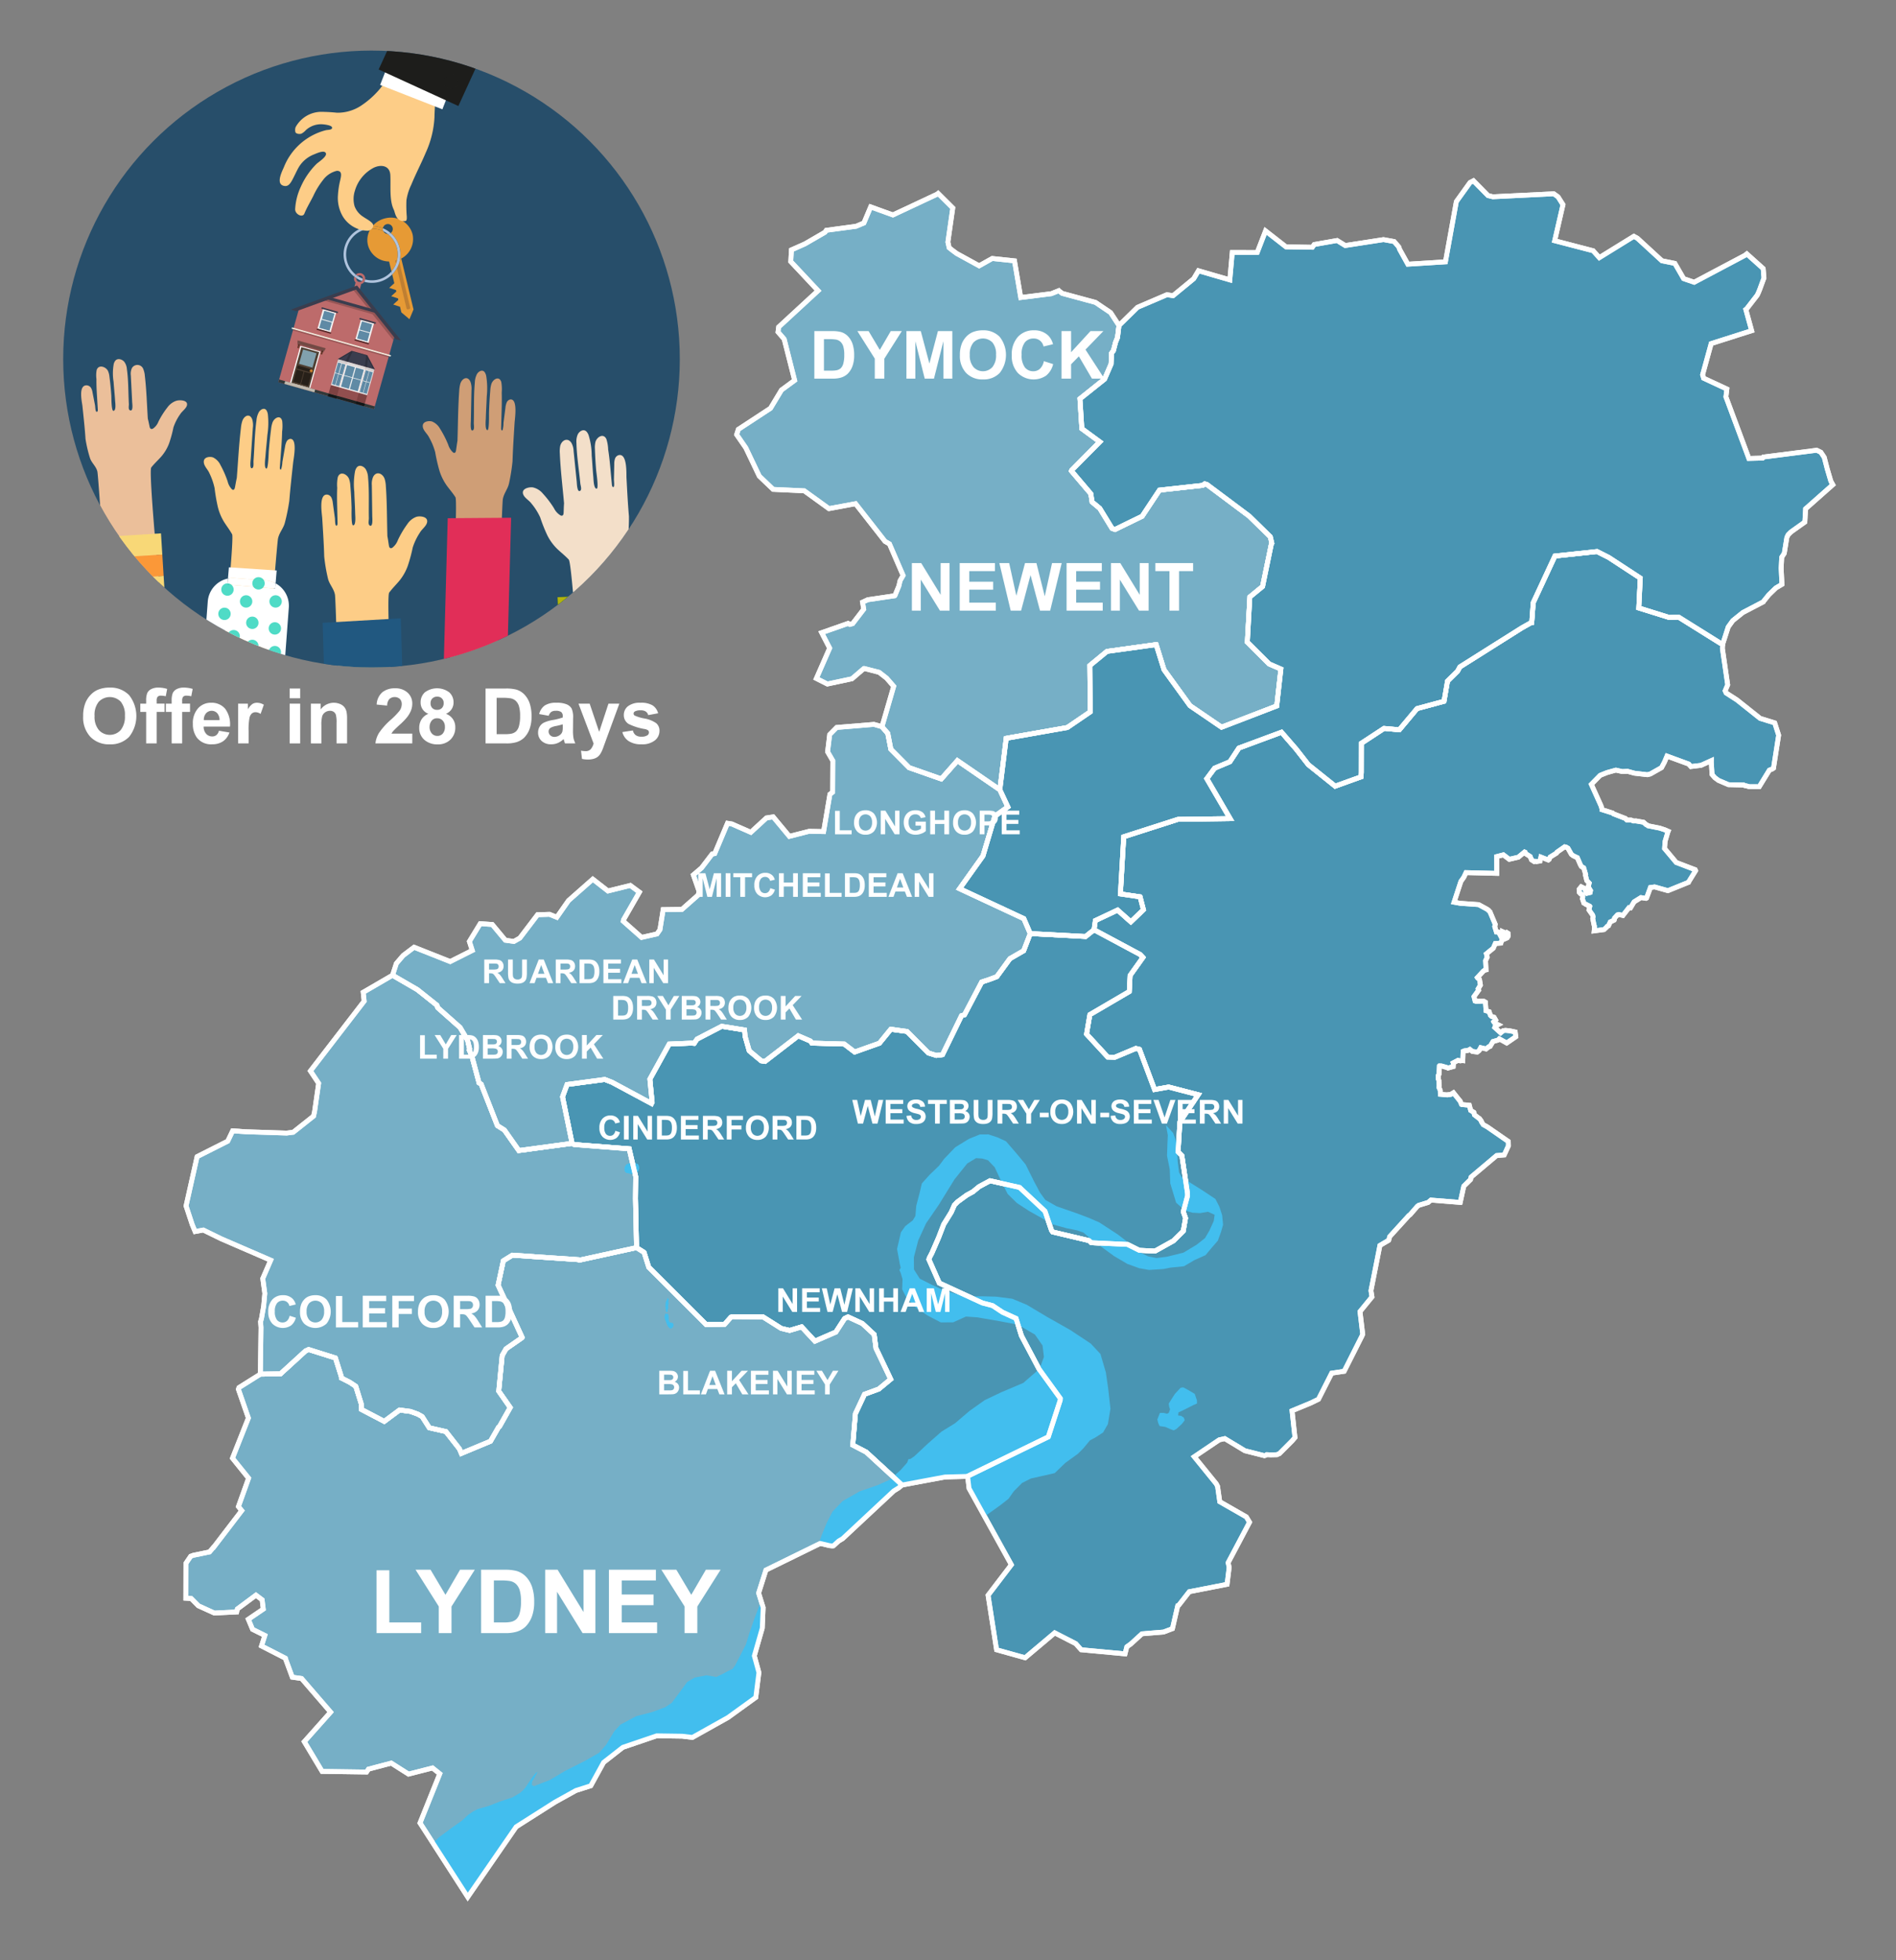 <svg xmlns="http://www.w3.org/2000/svg" xmlns:xlink="http://www.w3.org/1999/xlink" width="300" height="310" viewBox="0 0 300 310"><rect x="0" y="0" width="300" height="310" fill="#808080" stroke="none"/><defs><style>.cls-1,.cls-2,.cls-51{fill:none;}.cls-2{clip-rule:evenodd;}.cls-3{clip-path:url(#clip-path);}.cls-4{fill:#274e6a;}.cls-5{fill:#e69a35;}.cls-6{fill:#b0c4de;}.cls-7{fill:#cf9e76;}.cls-8{fill:#e12e58;}.cls-9{fill:#fdcd87;}.cls-10{fill:#215880;}.cls-11{fill:#ebbf9a;}.cls-12{fill:#f8d877;}.cls-13{fill:#fb9838;}.cls-14{fill:#f3dfc9;}.cls-15{fill:#005420;}.cls-16{fill:#b3b30c;}.cls-17{fill:#fff;}.cls-18{fill:#01cbad;opacity:0.69;}.cls-19,.cls-23{fill:#bd6b6b;}.cls-20{fill:#bf7f32;}.cls-21{fill:#1d1d1b;}.cls-22{opacity:0.56;}.cls-23,.cls-24,.cls-27,.cls-29,.cls-35{fill-rule:evenodd;}.cls-24{fill:#303838;}.cls-25{fill:#f3ecde;}.cls-26,.cls-27{opacity:0.2;}.cls-28,.cls-29{fill:#3a3d4e;}.cls-30{fill:#724944;}.cls-31{fill:#4e3f32;}.cls-32{fill:#81a1ae;}.cls-33{fill:#272019;}.cls-34{fill:#c87e2c;}.cls-35{fill:#c0b9ad;}.cls-36{fill:#683a2d;}.cls-37,.cls-38,.cls-47{fill:#542727;}.cls-37,.cls-39{opacity:0.6;}.cls-38,.cls-40{opacity:0.4;}.cls-41{fill:#cfcfcf;}.cls-42{fill:#dadada;}.cls-43{fill:#e6e6e6;}.cls-44{fill:#f2f2f2;}.cls-45{fill:#5f8aa5;}.cls-46{clip-path:url(#clip-path-2);}.cls-48{fill:#4995b3;}.cls-48,.cls-49,.cls-51{stroke:#fff;stroke-miterlimit:10;stroke-width:0.763px;}.cls-49{fill:#76afc6;}.cls-50{fill:#42beee;}.cls-52{isolation:isolate;}</style><clipPath id="clip-path"><circle class="cls-1" cx="58.782" cy="56.782" r="48.782"/></clipPath><clipPath id="clip-path-2"><polygon class="cls-2" points="59.326 58.447 53.429 56.789 55.642 55.482 58.118 56.178 59.326 58.447"/></clipPath></defs><g id="Text"><g class="cls-3"><circle class="cls-4" cx="58.782" cy="56.782" r="48.782"/><path class="cls-5" d="M60.671,36.575a.784.784,0,0,1-.079-.478,4.474,4.474,0,0,0-1.64-.346,3.608,3.608,0,0,0-.297.406c.067-.003.134-.005.202-.005A4.072,4.072,0,0,1,60.671,36.575Z"/><path class="cls-6" d="M58.857,35.749A4.492,4.492,0,0,0,56.07,43.763a.886.886,0,0,1,.222-.337,4.09,4.09,0,0,1,2.363-7.27,3.608,3.608,0,0,1,.297-.406C58.92,35.75,58.889,35.749,58.857,35.749Z"/><path class="cls-5" d="M63.489,40.89a3.486,3.486,0,0,0,1.788-3.85,3.546,3.546,0,0,0-4.341-2.505,3.738,3.738,0,0,0-1.984,1.215,4.474,4.474,0,0,1,1.64.346.783.783,0,1,1,1.22.761,4.491,4.491,0,0,1,.244,6.536l.337,1.394-.308.279-.503.456.646.208.425.137.058.24-.308.279-.503.456.646.208.425.137.058.24-.308.279-.503.456.646.208.425.137.216.895,1.279,1.077.647-1.542Z"/><path class="cls-5" d="M61.348,36.998a.784.784,0,0,1-.677-.423,4.072,4.072,0,0,0-1.814-.424c-.068,0-.135.002-.202.005a3.357,3.357,0,0,0-.439,2.588,3.486,3.486,0,0,0,3.347,2.61l.379,1.571a4.09,4.09,0,0,0-.595-5.928Z"/><path class="cls-7" d="M78.142,121.809c.038-1.206,1.219-41.653,1.418-42.845.162-.966.783-1.601.986-2.533a30.484,30.484,0,0,0,.55-3.488c.063-2.009.199-4.029.322-6.042.041-.677.555-3.862-.673-3.73a.798.798,0,0,0-.58.502,2.886,2.886,0,0,0-.192.831l-.306,2.371a4.051,4.051,0,0,1-.15,1.157c-.147.157-.228-.118-.224-.297.022-.888.049-1.764.074-2.651.028-.994.049-1.989.017-2.983a6.702,6.702,0,0,0-.066-1.677c-.306-1.037-1.29-.484-1.557.268a4.378,4.378,0,0,0-.19,1.102q-.143,1.721-.197,3.449c-.009.286.056,2.864-.255,2.782-.406-.064-.259-1.545-.251-1.859.03-1.148.111-2.294.148-3.442a12.421,12.421,0,0,0-.079-3.245,1.764,1.764,0,0,0-.216-.573c-.346-.537-.963-.227-1.251.247a3.109,3.109,0,0,0-.338,1.335c-.192,2.132-.107,4.281-.164,6.416-.007.272.135.964-.126,1.136-.488.322-.343-1.244-.339-1.452l.097-4.877a3.16,3.16,0,0,0-.168-1.344c-.442-.99-1.33-.54-1.597.323A5.157,5.157,0,0,0,72.66,61.85c-.189,2.622-.192,5.245-.275,7.866-.09.487-.148.984-.222,1.474-.026.176-.081.387-.234.428a.314.314,0,0,1-.256-.08,2.69,2.69,0,0,1-.755-1.219,15.783,15.783,0,0,0-1.296-2.527,2.574,2.574,0,0,0-1.239-1.127c-.438-.152-1.436-.068-1.488.636-.053.71.703,1.261.982,1.837a10.205,10.205,0,0,1,.98,2.356,27.905,27.905,0,0,0,.668,2.923,8.272,8.272,0,0,0,1.147,2.346c.459.633.963,1.196,1.391,1.868.582.913-1.771,40.217-1.755,41.321C70.318,120.511,78.142,121.809,78.142,121.809Z"/><polygon class="cls-8" points="70.843 81.952 69.711 123.22 79.743 123.146 80.875 81.877 70.843 81.952"/><path class="cls-9" d="M54.228,136.992C54.196,135.783,53.217,95.241,53,94.046c-.176-.969-.88-1.606-1.104-2.539a26.967,26.967,0,0,1-.597-3.496c-.054-2.013-.191-4.038-.313-6.056-.041-.679-.599-3.872.805-3.738a.879.879,0,0,1,.659.504,2.581,2.581,0,0,1,.212.833L52.99,81.93c.03.215.012,1.019.161,1.159.167.157.262-.118.259-.297-.017-.89-.04-1.769-.06-2.657-.023-.996-.038-1.994.008-2.99a5.906,5.906,0,0,1,.091-1.681c.36-1.039,1.48-.484,1.778.27a3.881,3.881,0,0,1,.208,1.105q.148,1.725.193,3.458c.007.286-.09,2.87.266,2.789.465-.064.311-1.548.304-1.863-.024-1.15-.106-2.3-.137-3.45a10.938,10.938,0,0,1,.12-3.252,1.655,1.655,0,0,1,.253-.574c.401-.538,1.104-.227,1.429.249a2.798,2.798,0,0,1,.375,1.339c.2,2.137.083,4.291.129,6.431.006.272-.164.966.134,1.139.555.323.404-1.246.401-1.455l-.066-4.888a2.813,2.813,0,0,1,.204-1.347c.515-.991,1.526-.54,1.824.325a4.561,4.561,0,0,1,.188,1.158c.192,2.628.171,5.258.242,7.884.099.488.16.987.24,1.478.029.176.089.388.263.429a.396.396,0,0,0,.293-.08,2.703,2.703,0,0,0,.875-1.221,15.369,15.369,0,0,1,1.506-2.531A2.877,2.877,0,0,1,65.897,81.73c.502-.152,1.643-.067,1.696.639.054.712-.816,1.263-1.141,1.84a9.677,9.677,0,0,0-1.143,2.361A25.226,25.226,0,0,1,64.518,89.5a8.006,8.006,0,0,1-1.333,2.351c-.531.634-1.112,1.198-1.608,1.871-.674.915,1.655,40.312,1.626,41.418C63.188,135.698,54.228,136.992,54.228,136.992Z"/><polygon class="cls-10" points="51.051 98.494 52.4 143.22 64.766 142.508 63.416 97.782 51.051 98.494"/><path class="cls-11" d="M17.896,111.594c-.068-1.042-2.241-36.013-2.492-37.036-.204-.829-.924-1.35-1.175-2.147a20.39,20.39,0,0,1-.698-2.994c-.113-1.736-.309-3.479-.49-5.217-.061-.585-.711-3.319.691-3.262a.862.862,0,0,1,.671.407,1.986,1.986,0,0,1,.236.711l.397,2.039c.036.184.042.88.195.995.171.129.258-.113.249-.268-.043-.768-.092-1.526-.139-2.292-.052-.859-.097-1.72-.08-2.582a4.445,4.445,0,0,1,.041-1.455c.327-.912,1.46-.48,1.779.159a2.946,2.946,0,0,1,.239.946q.198,1.484.295,2.978c.016.247-.005,2.482.348,2.397.461-.075.264-1.35.248-1.621-.058-.992-.174-1.981-.238-2.973a8.218,8.218,0,0,1,.024-2.814,1.357,1.357,0,0,1,.235-.506c.384-.481,1.093-.242,1.43.155a2.166,2.166,0,0,1,.413,1.141c.262,1.837.21,3.702.318,5.549.014.235-.135.841.167.978.563.256.365-1.093.356-1.273l-.211-4.218a2.149,2.149,0,0,1,.163-1.171.999.999,0,0,1,1.826.204,3.448,3.448,0,0,1,.222.992c.269,2.261.326,4.533.474,6.799.113.417.189.845.283,1.266.034.151.1.332.275.359a.443.443,0,0,0,.29-.081,2.405,2.405,0,0,0,.835-1.091,13.182,13.182,0,0,1,1.425-2.249,2.87,2.87,0,0,1,1.389-1.034c.496-.152,1.634-.126,1.708.481.075.613-.775,1.125-1.082,1.637a8.02,8.02,0,0,0-1.069,2.087,19.683,19.683,0,0,1-.701,2.563,6.811,6.811,0,0,1-1.259,2.086c-.51.57-1.073,1.081-1.547,1.683-.645.818,2.84,34.744,2.844,35.7C26.783,110.103,17.896,111.594,17.896,111.594Z"/><rect class="cls-12" x="15.382" y="91.402" width="10.624" height="3.383" transform="translate(-5.743 1.465) rotate(-3.562)"/><rect class="cls-12" x="16.215" y="104.793" width="10.624" height="3.383" transform="translate(-6.573 1.543) rotate(-3.562)"/><rect class="cls-12" x="14.963" y="84.672" width="10.624" height="3.383" transform="translate(-5.326 1.426) rotate(-3.562)"/><rect class="cls-13" x="15.172" y="88.026" width="10.624" height="3.383" transform="translate(-5.534 1.446) rotate(-3.562)"/><rect class="cls-13" x="15.592" y="94.779" width="10.624" height="3.383" transform="translate(-5.952 1.485) rotate(-3.562)"/><rect class="cls-12" x="15.799" y="98.109" width="10.624" height="3.383" transform="translate(-6.159 1.504) rotate(-3.562)"/><rect class="cls-13" x="16.006" y="101.439" width="10.624" height="3.383" transform="translate(-6.365 1.524) rotate(-3.562)"/><rect class="cls-13" x="16.422" y="108.123" width="10.624" height="3.383" transform="translate(-6.78 1.562) rotate(-3.562)"/><path class="cls-14" d="M102.247,130.638c-.107-1.204-3.799-41.59-3.722-42.801.063-.983.687-1.696.801-2.649a27.043,27.043,0,0,0,.19-3.542c-.178-2.006-.276-4.033-.387-6.052-.037-.679.148-3.915-1.227-3.621a.878.878,0,0,0-.595.576,2.591,2.591,0,0,0-.114.852l-.052,2.399c-.005.217.105,1.014-.026,1.17-.147.175-.273-.087-.29-.266-.086-.886-.164-1.761-.246-2.646-.092-.992-.192-1.985-.352-2.969a5.925,5.925,0,0,0-.283-1.659c-.475-.99-1.521-.311-1.73.472a3.89,3.89,0,0,0-.079,1.122q.052,1.731.206,3.457c.025.285.419,2.841.057,2.801-.468-.01-.485-1.502-.515-1.815-.108-1.145-.159-2.296-.261-3.442a10.969,10.969,0,0,0-.493-3.217,1.658,1.658,0,0,0-.316-.541c-.459-.488-1.119-.099-1.386.411A2.805,2.805,0,0,0,91.21,70.05c.048,2.146.411,4.272.612,6.404.026.271.273.941-.001,1.147-.513.385-.543-1.192-.564-1.399l-.496-4.863a2.821,2.821,0,0,0-.357-1.314c-.624-.926-1.574-.361-1.769.532a4.572,4.572,0,0,0-.054,1.172c.112,2.632.435,5.243.667,7.86-.042.496-.045.998-.068,1.496-.008.178-.044.396-.212.456a.394.394,0,0,1-.299-.045,2.703,2.703,0,0,1-1.006-1.113A15.377,15.377,0,0,0,85.88,78.039a2.869,2.869,0,0,0-1.544-.957c-.515-.093-1.635.122-1.606.829.029.714.953,1.161,1.341,1.697a9.682,9.682,0,0,1,1.403,2.214,25.299,25.299,0,0,0,1.12,2.819,8.01,8.01,0,0,0,1.591,2.182c.599.569,1.24,1.062,1.808,1.674.773.831,2.996,40.234,3.151,41.33C93.224,130.382,102.247,130.638,102.247,130.638Z"/><rect class="cls-15" x="89.224" y="94.123" width="13.693" height="46.471" transform="translate(-5.02 4.295) rotate(-2.496)"/><rect class="cls-16" x="90.769" y="94.317" width="1.677" height="46.471" transform="translate(-5.032 4.101) rotate(-2.496)"/><rect class="cls-16" x="93.842" y="94.183" width="1.677" height="46.471" transform="translate(-5.024 4.235) rotate(-2.496)"/><rect class="cls-16" x="96.914" y="94.049" width="1.677" height="46.471" transform="translate(-5.015 4.368) rotate(-2.496)"/><rect class="cls-16" x="99.986" y="93.915" width="1.677" height="46.471" transform="translate(-5.006 4.502) rotate(-2.496)"/><rect class="cls-16" x="88.383" y="97.332" width="13.693" height="1.491" transform="translate(-4.181 4.24) rotate(-2.496)"/><rect class="cls-16" x="88.244" y="94.144" width="13.693" height="1.491" transform="translate(-4.042 4.231) rotate(-2.496)"/><rect class="cls-16" x="88.537" y="100.87" width="13.693" height="1.491" transform="translate(-4.335 4.25) rotate(-2.496)"/><rect class="cls-16" x="88.675" y="104.036" width="13.693" height="1.491" transform="translate(-4.473 4.259) rotate(-2.496)"/><rect class="cls-16" x="88.818" y="107.294" width="13.693" height="1.491" transform="translate(-4.614 4.269) rotate(-2.496)"/><rect class="cls-16" x="88.943" y="110.18" width="13.693" height="1.491" transform="translate(-4.74 4.277) rotate(-2.496)"/><rect class="cls-16" x="89.061" y="112.88" width="13.693" height="1.491" transform="translate(-4.857 4.285) rotate(-2.496)"/><rect class="cls-16" x="89.191" y="115.868" width="13.693" height="1.491" transform="translate(-4.987 4.293) rotate(-2.496)"/><rect class="cls-16" x="89.325" y="118.932" width="13.693" height="1.491" transform="translate(-5.121 4.302) rotate(-2.496)"/><rect class="cls-16" x="89.463" y="122.098" width="13.693" height="1.491" transform="translate(-5.258 4.311) rotate(-2.496)"/><rect class="cls-16" x="89.601" y="125.263" width="13.693" height="1.491" transform="translate(-5.396 4.32) rotate(-2.496)"/><rect class="cls-16" x="89.735" y="128.335" width="13.693" height="1.491" transform="translate(-5.53 4.329) rotate(-2.496)"/><rect class="cls-16" x="89.873" y="131.501" width="13.693" height="1.491" transform="translate(-5.668 4.338) rotate(-2.496)"/><rect class="cls-16" x="90.015" y="134.76" width="13.693" height="1.491" transform="translate(-5.809 4.347) rotate(-2.496)"/><rect class="cls-16" x="90.132" y="137.459" width="13.693" height="1.491" transform="translate(-5.927 4.355) rotate(-2.496)"/><path class="cls-9" d="M40.536,127.986c.095-1.205,3.204-41.64,3.455-42.824.204-.96.838-1.567,1.081-2.491a31.441,31.441,0,0,0,.704-3.466c.159-2.008.389-4.024.606-6.033.073-.676.726-3.841-.474-3.765a.786.786,0,0,0-.588.476,2.974,2.974,0,0,0-.227.823l-.412,2.36a4.176,4.176,0,0,1-.202,1.151c-.151.15-.216-.128-.203-.307.064-.887.133-1.764.2-2.65.075-.994.144-1.989.161-2.985a6.913,6.913,0,0,0,.017-1.682c-.247-1.051-1.23-.543-1.526.198a4.51,4.51,0,0,0-.238,1.095q-.222,1.717-.358,3.444c-.022.286-.085,2.869-.383,2.774-.391-.083-.177-1.558-.154-1.872.085-1.147.22-2.291.31-3.438a12.813,12.813,0,0,0,.081-3.252,1.796,1.796,0,0,0-.182-.583c-.31-.553-.925-.271-1.228.191a3.194,3.194,0,0,0-.394,1.321c-.29,2.126-.312,4.28-.47,6.415-.02.272.085.971-.177,1.132-.49.3-.273-1.26-.259-1.468l.331-4.877a3.253,3.253,0,0,0-.098-1.353c-.382-1.01-1.267-.601-1.568.251a5.318,5.318,0,0,0-.225,1.148c-.311,2.616-.441,5.242-.648,7.861-.111.483-.192.978-.287,1.466-.034.175-.098.384-.248.418a.3.3,0,0,1-.244-.091,2.701,2.701,0,0,1-.674-1.254,15.965,15.965,0,0,0-1.137-2.588,2.525,2.525,0,0,0-1.15-1.184c-.418-.172-1.392-.133-1.477.569-.086.709.622,1.294.866,1.883a10.379,10.379,0,0,1,.839,2.403,28.687,28.687,0,0,0,.508,2.957,8.381,8.381,0,0,0,1.001,2.401c.416.654.878,1.241,1.262,1.933.522.941-3.67,40.177-3.708,41.283C32.995,126.333,40.536,127.986,40.536,127.986Z"/><path class="cls-17" d="M37.174,91.417l4.827.362a3.972,3.972,0,0,1,1.607.473l.169-2.035-7.559-.5-.148,1.77A3.983,3.983,0,0,1,37.174,91.417Z"/><path class="cls-17" d="M43.608,92.252l-.07.842-7.547-.659.079-.947a4.026,4.026,0,0,0-3.195,3.628L30.692,124.24a4.022,4.022,0,0,0,3.699,4.299l4.827.362a4.022,4.022,0,0,0,4.299-3.699L45.7,96.077A4.024,4.024,0,0,0,43.608,92.252Z"/><path class="cls-17" d="M43.538,93.094l.07-.842a3.972,3.972,0,0,0-1.607-.473l-4.827-.362a3.983,3.983,0,0,0-1.104.071l-.079.947Z"/><circle class="cls-18" cx="35.52" cy="97.074" r="0.981"/><circle class="cls-18" cx="35.991" cy="93.233" r="0.981"/><circle class="cls-18" cx="38.943" cy="95.112" r="0.981"/><circle class="cls-18" cx="39.924" cy="98.489" r="0.981"/><circle class="cls-18" cx="36.972" cy="100.612" r="0.981"/><circle class="cls-18" cx="39.924" cy="102.15" r="0.981"/><circle class="cls-18" cx="43.489" cy="103.131" r="0.981"/><circle class="cls-18" cx="34.202" cy="101.592" r="0.981"/><circle class="cls-18" cx="43.608" cy="95.112" r="0.981"/><circle class="cls-18" cx="40.904" cy="92.252" r="0.981"/><circle class="cls-18" cx="43.489" cy="99.378" r="0.981"/><path class="cls-1" d="M56.901,43.555a.512.512,0,0,0-.3.097,4.072,4.072,0,0,0,.814.417A.514.514,0,0,0,56.901,43.555Z"/><path class="cls-1" d="M57.787,44.069a.894.894,0,0,1-.008.118,4.093,4.093,0,1,0-1.487-.761.886.886,0,0,1,1.495.643Z"/><path class="cls-6" d="M56.393,43.996a4.469,4.469,0,0,0,.865.443.512.512,0,0,0,.157-.37v0a4.072,4.072,0,0,1-.814-.417A.513.513,0,0,0,56.393,43.996Z"/><path class="cls-6" d="M56.601,43.652q-.16-.106-.309-.226a.886.886,0,0,0-.222.337q.156.124.323.233A.513.513,0,0,1,56.601,43.652Z"/><path class="cls-19" d="M56.901,43.183a.883.883,0,0,0-.609.243q.149.12.309.226a.514.514,0,0,1,.814.417v0a.514.514,0,1,1-1.022-.073q-.167-.11-.323-.233a.882.882,0,0,0,.192.916l-.688,2.554.895.24.688-2.557a.885.885,0,0,0-.256-1.733Z"/><path class="cls-20" d="M64.734,48.883l-.158.038a.211.211,0,0,1-.254-.157l-1.799-7.571.57-.135,1.799,7.571A.211.211,0,0,1,64.734,48.883Z"/><path class="cls-9" d="M60.545,13.483c.392-.536.806-1.06,1.202-1.585.296-.393.505-.989,1.024-1.144.744-.223,1.321.527,1.96.749,1.295.449,2.578.93,3.87,1.386a.884.884,0,0,1,.468.288.886.886,0,0,1,.065.619,39.439,39.439,0,0,0-.388,4.741,15.371,15.371,0,0,1-1.378,5.603c-.718,1.708-1.585,3.35-2.288,5.065a8.49,8.49,0,0,0-.771,2.463,21.098,21.098,0,0,0,.054,2.56c.01.266.035.694-.229.726-1.521.188-1.601-1.336-1.827-1.797-.734-1.496-.452-3.815-.545-5.476-.086-1.523-1.484-1.711-2.645-1.147a5.983,5.983,0,0,0-2.978,3.683,4.188,4.188,0,0,0-.034,2.401,3.364,3.364,0,0,0,1.392,1.679c.389.294,1.726.921,1.554,1.474a.941.941,0,0,1-.887.723,4.735,4.735,0,0,1-3.935-2.286,5.806,5.806,0,0,1-.758-3.334,13.226,13.226,0,0,1,.345-2.303c.152-.678.41-1.599-.544-1.55a3.799,3.799,0,0,0-2.153,1.438A12.429,12.429,0,0,0,49.57,30.994c-.433.857-1.054,1.903-1.409,2.79-.273.682-1.438.146-1.461-.669a9.547,9.547,0,0,1,.89-3.561,11.847,11.847,0,0,1,2.455-3.596c.324-.332,1.789-1.214,1.504-1.756-.273-.518-1.478.064-1.875.22a4.882,4.882,0,0,0-2.302,1.864c-.383.593-.924,1.876-1.301,2.473-.3.475-.641.794-1.245.609-1.224-.376-.13-2.376.116-2.987a9.744,9.744,0,0,1,6.591-5.783c.305-.079,1.135-.026.998-.469-.098-.317-1.118-.438-1.385-.463a3.557,3.557,0,0,0-2.74.903,2.532,2.532,0,0,1-.69.557c-.274.116-.856.057-.97-.218a1.37,1.37,0,0,1,.023-.792,4.675,4.675,0,0,1,3.94-2.43,25.784,25.784,0,0,1,2.611.141,6.752,6.752,0,0,0,3.726-1.059,13.852,13.852,0,0,0,2.739-2.343A10.473,10.473,0,0,0,60.545,13.483Z"/><rect class="cls-17" x="60.539" y="11.354" width="10.577" height="4.147" transform="translate(9.431 -23.082) rotate(21.389)"/><rect class="cls-21" x="66.519" y="-19.305" width="13.872" height="34.762" transform="translate(5.868 -30.756) rotate(24.603)"/><g class="cls-22"><circle class="cls-21" cx="71.373" cy="12.916" r="1.09"/></g><path class="cls-1" d="M62.127,36.031a.783.783,0,0,0-1.535.066,4.49,4.49,0,0,1,1.22.761A.783.783,0,0,0,62.127,36.031Z"/><path class="cls-1" d="M61.348,36.998a4.09,4.09,0,0,0-.677-.423A.784.784,0,0,0,61.348,36.998Z"/><path class="cls-6" d="M60.605,36.399a.781.781,0,0,0,.066.176,4.09,4.09,0,0,1,.677.423.783.783,0,0,0,.464-.139,4.49,4.49,0,0,0-1.22-.761A.779.779,0,0,0,60.605,36.399Z"/><path class="cls-6" d="M58.857,44.331a4.091,4.091,0,0,1-1.077-.144.881.881,0,0,1-.143.378,4.498,4.498,0,0,0,4.419-1.171l-.113-.469A4.08,4.08,0,0,1,58.857,44.331Z"/><path class="cls-6" d="M61.812,36.858a.783.783,0,0,1-.464.139,4.09,4.09,0,0,1,.595,5.928l.113.469a4.491,4.491,0,0,0-.244-6.536Z"/><polygon class="cls-23" points="62.455 53.041 56.407 45.512 47.322 48.786 44.044 60.445 59.178 64.7 62.455 53.041"/><polygon class="cls-24" points="59.178 64.7 59.299 64.269 44.166 60.014 44.044 60.445 59.178 64.7 59.178 64.7"/><rect class="cls-25" x="45.86" y="53.971" width="16.277" height="0.218" transform="translate(91.347 120.756) rotate(-164.298)"/><rect class="cls-26" x="46.081" y="54.181" width="15.72" height="0.21" transform="translate(91.177 121.145) rotate(-164.298)"/><path class="cls-27" d="M62.509,52.849l-2.028-2.533h0l0,0-3.985-4.981-.657.451L58.3,48.852c-2.277-.641-6.518-1.835-6.616-1.859l-.999.377,8.246,2.318,3.305,4.13Z"/><rect class="cls-28" x="51.637" y="47.961" width="8.031" height="0.468" transform="translate(15.12 -13.263) rotate(15.701)"/><polygon class="cls-29" points="63.476 53.863 56.504 45.156 46.023 48.957 46.877 49.221 56.328 45.794 62.608 53.644 63.476 53.863"/><polygon class="cls-30" points="47.085 53.829 51.548 55.084 51.279 55.545 47.074 54.363 47.085 53.829"/><rect class="cls-17" x="46.653" y="55.038" width="3.301" height="6.041" transform="translate(79.093 127.023) rotate(-164.298)"/><g id="Symbol_9_0_Layer2_0_MEMBER_8_MEMBER_12_MEMBER_0_FILL" data-name="Symbol 9 0 Layer2 0 MEMBER 8 MEMBER 12 MEMBER 0 FILL"><path class="cls-31" d="M50.509,55.696l-2.833-.797L46.09,60.542l2.833.796Z"/></g><g id="Symbol_9_0_Layer2_0_MEMBER_8_MEMBER_12_MEMBER_1_MEMBER_1_FILL" data-name="Symbol 9 0 Layer2 0 MEMBER 8 MEMBER 12 MEMBER 1 MEMBER 1 FILL"><path class="cls-32" d="M47.955,55.268l-.638,2.269,2.124.597.638-2.269Z"/></g><g id="Symbol_9_0_Layer2_0_MEMBER_8_MEMBER_12_MEMBER_2_MEMBER_0_FILL" data-name="Symbol 9 0 Layer2 0 MEMBER 8 MEMBER 12 MEMBER 2 MEMBER 0 FILL"><path class="cls-33" d="M47.52,60.689l.542-1.928-1.123-.316-.542,1.928Z"/></g><g id="Symbol_9_0_Layer2_0_MEMBER_8_MEMBER_12_MEMBER_2_MEMBER_1_FILL" data-name="Symbol 9 0 Layer2 0 MEMBER 8 MEMBER 12 MEMBER 2 MEMBER 1 FILL"><path class="cls-33" d="M48.748,61.035l.542-1.927-1.123-.316-.542,1.928Z"/></g><g id="Symbol_9_0_Layer2_0_MEMBER_8_MEMBER_12_MEMBER_2_MEMBER_1_FILL-2" data-name="Symbol 9 0 Layer2 0 MEMBER 8 MEMBER 12 MEMBER 2 MEMBER 1 FILL"><path class="cls-33" d="M49.334,58.951l.141-.501-2.352-.661-.141.501Z"/></g><g id="Symbol_9_0_Layer2_0_MEMBER_8_MEMBER_13_FILL" data-name="Symbol 9 0 Layer2 0 MEMBER 8 MEMBER 13 FILL"><path class="cls-34" d="M49.474,58.712a.21.21,0,0,0-.024-.173.23.23,0,0,0-.318-.089.21.21,0,0,0-.111.135.215.215,0,0,0,.023.178.226.226,0,0,0,.14.112.24.24,0,0,0,.29-.163Z"/></g><polygon class="cls-35" points="44.996 60.713 45.121 60.27 49.866 61.604 49.741 62.047 44.996 60.713 44.996 60.713"/><rect class="cls-36" x="50.797" y="55.461" width="0.279" height="0.633" transform="matrix(-0.963, -0.271, 0.271, -0.963, 84.876, 123.258)"/><rect class="cls-36" x="47.111" y="54.425" width="0.279" height="0.633" transform="translate(77.924 120.227) rotate(-164.298)"/><rect class="cls-26" x="46.964" y="54.95" width="4.369" height="0.205" transform="translate(81.565 121.352) rotate(-164.298)"/><polygon class="cls-29" points="59.326 58.447 53.429 56.789 55.642 55.482 58.118 56.178 59.326 58.447"/><rect class="cls-37" x="52.153" y="61.047" width="1.408" height="1.384" transform="translate(18.68 -12.001) rotate(15.701)"/><rect class="cls-37" x="56.532" y="62.278" width="1.408" height="1.384" transform="translate(19.177 -13.14) rotate(15.701)"/><rect class="cls-38" x="53.475" y="61.662" width="3.141" height="1.384" transform="translate(18.929 -12.57) rotate(15.701)"/><rect class="cls-39" x="51.905" y="62.396" width="1.408" height="0.448" transform="matrix(0.963, 0.271, -0.271, 0.963, 18.91, -11.9)"/><rect class="cls-39" x="56.284" y="63.627" width="1.408" height="0.448" transform="translate(19.406 -13.04) rotate(15.701)"/><rect class="cls-40" x="53.227" y="63.012" width="3.141" height="0.448" transform="translate(19.158 -12.47) rotate(15.701)"/><rect class="cls-41" x="53.44" y="56.996" width="1.408" height="0.321" transform="translate(17.489 -12.52) rotate(15.701)"/><rect class="cls-41" x="57.82" y="58.228" width="1.408" height="0.321" transform="translate(17.985 -13.659) rotate(15.701)"/><rect class="cls-42" x="54.763" y="57.612" width="3.141" height="0.321" transform="translate(17.737 -13.09) rotate(15.701)"/><rect class="cls-43" x="52.868" y="57.239" width="1.408" height="3.907" transform="translate(18.018 -12.289) rotate(15.701)"/><rect class="cls-43" x="57.248" y="58.47" width="1.408" height="3.907" transform="translate(18.515 -13.428) rotate(15.701)"/><rect class="cls-44" x="54.191" y="57.854" width="3.141" height="3.907" transform="translate(18.266 -12.859) rotate(15.701)"/><rect class="cls-45" x="54.485" y="58.057" width="1.655" height="1.294" transform="translate(-16.17 96.066) rotate(-74.299)"/><rect class="cls-45" x="55.893" y="58.453" width="1.655" height="1.294" transform="translate(-15.524 97.71) rotate(-74.299)"/><rect class="cls-45" x="53.929" y="59.806" width="1.785" height="1.294" transform="translate(-18.212 96.868) rotate(-74.299)"/><rect class="cls-45" x="55.336" y="60.202" width="1.785" height="1.294" transform="translate(-17.567 98.512) rotate(-74.299)"/><rect class="cls-45" x="52.697" y="57.935" width="1.655" height="0.533" transform="translate(-16.99 93.978) rotate(-74.299)"/><rect class="cls-45" x="53.288" y="58.088" width="1.655" height="0.559" transform="matrix(0.271, -0.963, 0.963, 0.271, -16.719, 94.669)"/><rect class="cls-45" x="52.141" y="59.684" width="1.785" height="0.533" transform="translate(-19.032 94.781) rotate(-74.299)"/><rect class="cls-45" x="52.732" y="59.837" width="1.785" height="0.559" transform="translate(-18.761 95.471) rotate(-74.299)"/><rect class="cls-45" x="57.077" y="59.166" width="1.655" height="0.533" transform="translate(-14.981 99.092) rotate(-74.299)"/><rect class="cls-45" x="57.668" y="59.319" width="1.655" height="0.559" transform="translate(-14.71 99.783) rotate(-74.299)"/><rect class="cls-45" x="56.52" y="60.915" width="1.785" height="0.533" transform="translate(-17.023 99.895) rotate(-74.299)"/><rect class="cls-45" x="57.112" y="61.068" width="1.785" height="0.559" transform="translate(-16.752 100.585) rotate(-74.299)"/><g class="cls-46"><polygon class="cls-26" points="59.483 58.364 58.418 56.362 58.418 56.362 58.469 56.182 58.303 56.135 58.319 56 58.218 55.988 58.056 55.683 57.742 55.85 57.822 56 55.987 55.484 56.134 55.398 55.953 55.092 55.656 55.267 55.563 55.225 55.507 55.349 55.456 55.335 55.44 55.395 53.338 56.636 53.519 56.942 55.247 55.921 54.656 57.225 54.979 57.372 55.775 55.619 57.933 56.226 57.699 58.137 58.052 58.18 58.226 56.759 59.169 58.531 59.483 58.364"/></g><rect class="cls-44" x="50.627" y="49.116" width="2.163" height="3.212" transform="translate(87.761 113.545) rotate(-164.298)"/><rect class="cls-45" x="51.233" y="49.172" width="1.34" height="1.681" transform="matrix(0.271, -0.963, 0.963, 0.271, -10.29, 86.445)"/><rect class="cls-45" x="50.835" y="50.588" width="1.34" height="1.681" transform="translate(-11.943 87.094) rotate(-74.299)"/><rect class="cls-28" x="50.839" y="48.946" width="2.673" height="0.234" transform="translate(89.125 110.415) rotate(-164.298)"/><rect class="cls-47" x="50.078" y="52.264" width="2.335" height="0.215" transform="translate(86.404 116.657) rotate(-164.298)"/><rect class="cls-44" x="56.621" y="50.801" width="2.163" height="3.212" transform="translate(99.07 118.475) rotate(-164.298)"/><rect class="cls-45" x="57.227" y="50.858" width="1.34" height="1.681" transform="translate(-7.54 93.444) rotate(-74.299)"/><rect class="cls-45" x="56.829" y="52.273" width="1.34" height="1.681" transform="translate(-9.193 94.094) rotate(-74.299)"/><rect class="cls-28" x="56.833" y="50.631" width="2.673" height="0.234" transform="translate(100.434 115.345) rotate(-164.298)"/><rect class="cls-47" x="56.072" y="53.949" width="2.335" height="0.215" transform="translate(97.713 121.587) rotate(-164.298)"/></g><path class="cls-17" d="M13.157,113.278a5.514,5.514,0,0,1,.398-2.226,4.077,4.077,0,0,1,.808-1.19,3.385,3.385,0,0,1,1.121-.781,4.771,4.771,0,0,1,1.871-.343,4.076,4.076,0,0,1,3.069,1.189,5.32,5.32,0,0,1,.009,6.597,4.045,4.045,0,0,1-3.055,1.188,4.086,4.086,0,0,1-3.078-1.182A4.48,4.48,0,0,1,13.157,113.278Zm1.806-.059a3.249,3.249,0,0,0,.681,2.234,2.34,2.34,0,0,0,3.448.006,3.318,3.318,0,0,0,.672-2.264,3.266,3.266,0,0,0-.654-2.226,2.423,2.423,0,0,0-3.483.009A3.276,3.276,0,0,0,14.962,113.219Z"/><path class="cls-17" d="M22.201,111.277h.924v-.474a3.15,3.15,0,0,1,.169-1.184,1.333,1.333,0,0,1,.621-.637,2.392,2.392,0,0,1,1.145-.245,4.638,4.638,0,0,1,1.391.213l-.225,1.16a3.272,3.272,0,0,0-.764-.095.681.681,0,0,0-.518.169.976.976,0,0,0-.157.647v.444h1.243v1.309H24.788v4.978H23.125v-4.978h-.924Z"/><path class="cls-17" d="M26.238,111.277h.924v-.474a3.15,3.15,0,0,1,.169-1.184,1.333,1.333,0,0,1,.621-.637,2.392,2.392,0,0,1,1.145-.245,4.638,4.638,0,0,1,1.391.213l-.225,1.16a3.272,3.272,0,0,0-.764-.095.681.681,0,0,0-.518.169.976.976,0,0,0-.157.647v.444h1.243v1.309H28.825v4.978H27.162v-4.978h-.924Z"/><path class="cls-17" d="M34.644,115.562l1.657.278a2.719,2.719,0,0,1-1.01,1.389,2.964,2.964,0,0,1-1.726.476,2.812,2.812,0,0,1-2.427-1.071,3.598,3.598,0,0,1-.621-2.166,3.472,3.472,0,0,1,.816-2.447,2.692,2.692,0,0,1,2.066-.885,2.793,2.793,0,0,1,2.214.926,4.103,4.103,0,0,1,.775,2.838h-4.167a1.678,1.678,0,0,0,.402,1.151,1.258,1.258,0,0,0,.959.412,1.013,1.013,0,0,0,.656-.214A1.31,1.31,0,0,0,34.644,115.562Zm.095-1.681a1.605,1.605,0,0,0-.373-1.098,1.2,1.2,0,0,0-1.764.02,1.531,1.531,0,0,0-.35,1.077Z"/><path class="cls-17" d="M39.337,117.564H37.674v-6.286h1.545v.894a2.676,2.676,0,0,1,.714-.834,1.304,1.304,0,0,1,.719-.201,2.109,2.109,0,0,1,1.095.314l-.515,1.45a1.46,1.46,0,0,0-.781-.272.922.922,0,0,0-.592.192,1.313,1.313,0,0,0-.382.695,9.869,9.869,0,0,0-.14,2.107Z"/><path class="cls-17" d="M45.831,110.425v-1.539h1.663v1.539Zm0,7.139v-6.286h1.663v6.286Z"/><path class="cls-17" d="M54.916,117.564H53.253v-3.208a4.952,4.952,0,0,0-.106-1.317.929.929,0,0,0-.347-.465.988.988,0,0,0-.577-.165,1.339,1.339,0,0,0-.775.236,1.196,1.196,0,0,0-.471.628,5.412,5.412,0,0,0-.127,1.444v2.847H49.187v-6.286h1.545v.924a2.576,2.576,0,0,1,3.078-.867,1.686,1.686,0,0,1,.689.506,1.842,1.842,0,0,1,.325.698,5.179,5.179,0,0,1,.092,1.119Z"/><path class="cls-17" d="M65.233,116.019v1.545h-5.83a4.023,4.023,0,0,1,.568-1.66,11.037,11.037,0,0,1,1.87-2.081,11.831,11.831,0,0,0,1.38-1.42,1.833,1.833,0,0,0,.343-1.018,1.157,1.157,0,0,0-.299-.856,1.271,1.271,0,0,0-1.654.015,1.618,1.618,0,0,0-.355,1.042l-1.657-.166a2.715,2.715,0,0,1,.93-1.971,3.12,3.12,0,0,1,1.953-.598,2.822,2.822,0,0,1,2.018.692,2.272,2.272,0,0,1,.733,1.723,2.982,2.982,0,0,1-.21,1.115,4.523,4.523,0,0,1-.666,1.11,10.657,10.657,0,0,1-1.089,1.107q-.787.722-.997.959a2.887,2.887,0,0,0-.341.462Z"/><path class="cls-17" d="M67.785,112.882a1.863,1.863,0,0,1-1.232-1.794,2.104,2.104,0,0,1,.678-1.605,3.241,3.241,0,0,1,3.848,0,2.092,2.092,0,0,1,.684,1.605,1.893,1.893,0,0,1-.314,1.074,1.988,1.988,0,0,1-.882.72,2.325,2.325,0,0,1,1.098.846,2.24,2.24,0,0,1,.376,1.285,2.615,2.615,0,0,1-.767,1.953,2.786,2.786,0,0,1-2.039.752,3.083,3.083,0,0,1-1.971-.622,2.423,2.423,0,0,1-.93-2.013,2.485,2.485,0,0,1,.35-1.293A2.246,2.246,0,0,1,67.785,112.882Zm.189,2.042a1.525,1.525,0,0,0,.353,1.071,1.143,1.143,0,0,0,.879.385,1.105,1.105,0,0,0,.853-.37,1.534,1.534,0,0,0,.337-1.068,1.383,1.383,0,0,0-.343-.98,1.136,1.136,0,0,0-.87-.37,1.04,1.04,0,0,0-.909.42A1.542,1.542,0,0,0,67.974,114.924Zm.154-3.718a1.041,1.041,0,0,0,.281.775,1.015,1.015,0,0,0,.748.278,1.031,1.031,0,0,0,.758-.281A1.044,1.044,0,0,0,70.2,111.2a.966.966,0,0,0-1.024-1.029,1.03,1.03,0,0,0-.763.284A1.013,1.013,0,0,0,68.128,111.206Z"/><path class="cls-17" d="M76.83,108.886h3.202a6.251,6.251,0,0,1,1.651.166,2.908,2.908,0,0,1,1.309.799,3.8,3.8,0,0,1,.828,1.406,6.403,6.403,0,0,1,.284,2.051,5.728,5.728,0,0,1-.266,1.847,3.834,3.834,0,0,1-.93,1.533,3.086,3.086,0,0,1-1.232.692,5.306,5.306,0,0,1-1.551.184H76.83Zm1.752,1.468v5.748H79.89a4.756,4.756,0,0,0,1.06-.083,1.617,1.617,0,0,0,.707-.361,1.836,1.836,0,0,0,.459-.837,5.67,5.67,0,0,0,.178-1.59,5.191,5.191,0,0,0-.178-1.545,1.997,1.997,0,0,0-.497-.84,1.666,1.666,0,0,0-.812-.409,7.984,7.984,0,0,0-1.438-.083Z"/><path class="cls-17" d="M86.821,113.195l-1.51-.272a2.355,2.355,0,0,1,.876-1.35,3.208,3.208,0,0,1,1.847-.438,3.999,3.999,0,0,1,1.658.263,1.651,1.651,0,0,1,.766.669,3.421,3.421,0,0,1,.223,1.489l-.018,1.941a6.803,6.803,0,0,0,.079,1.222,3.605,3.605,0,0,0,.299.844H89.395c-.043-.11-.097-.274-.159-.491-.028-.099-.048-.164-.059-.195a2.989,2.989,0,0,1-.911.621,2.603,2.603,0,0,1-1.036.207,2.14,2.14,0,0,1-1.53-.526,1.751,1.751,0,0,1-.559-1.332,1.788,1.788,0,0,1,.255-.95,1.666,1.666,0,0,1,.713-.639A5.566,5.566,0,0,1,87.43,113.87a9.14,9.14,0,0,0,1.616-.408v-.166a.86.86,0,0,0-.237-.684,1.412,1.412,0,0,0-.894-.204,1.185,1.185,0,0,0-.692.175A1.209,1.209,0,0,0,86.821,113.195Zm2.226,1.35a10.331,10.331,0,0,1-1.013.254,3.047,3.047,0,0,0-.905.29.695.695,0,0,0-.325.586.816.816,0,0,0,.26.605.908.908,0,0,0,.663.254,1.442,1.442,0,0,0,.858-.296,1.042,1.042,0,0,0,.397-.55,3.265,3.265,0,0,0,.065-.811Z"/><path class="cls-17" d="M91.533,111.277h1.77l1.504,4.463,1.468-4.463h1.723l-2.22,6.05-.397,1.095a4.452,4.452,0,0,1-.418.841,1.832,1.832,0,0,1-.455.47,1.962,1.962,0,0,1-.634.281,3.275,3.275,0,0,1-.85.101,4.381,4.381,0,0,1-.94-.101l-.148-1.302a3.723,3.723,0,0,0,.704.077,1.046,1.046,0,0,0,.858-.341,2.355,2.355,0,0,0,.427-.867Z"/><path class="cls-17" d="M98.475,115.77l1.669-.254a1.219,1.219,0,0,0,.433.736,1.457,1.457,0,0,0,.911.252,1.651,1.651,0,0,0,.971-.236.527.527,0,0,0,.219-.444.436.436,0,0,0-.118-.313,1.317,1.317,0,0,0-.557-.219,8.992,8.992,0,0,1-2.551-.811,1.619,1.619,0,0,1-.746-1.415,1.746,1.746,0,0,1,.645-1.373,3.017,3.017,0,0,1,2.001-.556,3.491,3.491,0,0,1,1.918.42,2.144,2.144,0,0,1,.863,1.243l-1.568.29a.968.968,0,0,0-.382-.562,1.397,1.397,0,0,0-.802-.195,1.811,1.811,0,0,0-.941.183.395.395,0,0,0-.189.337.366.366,0,0,0,.166.302,6.206,6.206,0,0,0,1.554.468,4.62,4.62,0,0,1,1.855.74,1.537,1.537,0,0,1,.521,1.237,1.898,1.898,0,0,1-.723,1.485,3.197,3.197,0,0,1-2.137.621,3.503,3.503,0,0,1-2.033-.52A2.399,2.399,0,0,1,98.475,115.77Z"/><g id="districtpaths"><path id="GL-02_districtpath" data-name="GL-02 districtpath" class="cls-48" d="M253.5,128.049l1.662.527.129.124,1.917.744.148.182.069.055.672.01.36.14.408-.01.019.011,1.165.198.408.369.177.081.129.113,1.75.349.035-.001.889.293.047.023.009.003.455.204-.041.095-.445,1.494-.081,1.135,1.847,2.205,2.997,1.145.066.152-1.069,1.727-.047.112-3.263,1.323-2.11-.594-.659.095-.613,1.673-.088.046-.798-.123-1.084.674-.56.937-.247-.027-.966,1.242-.641-.154-.215.062-.468.504-.025.234-.033.085-.612.292-.288.605-.197.095-.068.101-.437.408-1.561.205.047-.459-.013-.309-.052-.141-.213-1.04.056-.275-.06-.254-.591-.836.13-.573-.008-.011-.69-.344-.167-.137-.074-.029-.222-.66.058-.306-.077-.309-.273-.207-.035-.008-.163-.182-.037-.486.33-.406.573.276.041.003.091.428.206.322.496-.121.071-.312-.363-.594.152-.584-.383-.402-.208-.85.035-.104-.316-1.06-.357-.204-.154-.256-.492-1.142-.654-.31-.29-.223-.544-.968-.283-.165-.231-.054-1.218.847-.069.143-1.016.633-.167.372-.123.088-1.17-.456-.144.619-.552.087-.154-.044-.216.041-.418-.272-.217-.53-.705-.441-.084-.221-.09-.042-.995.818-1.43.333-.933-.707-1.054.275.004,2.656L231.963,138l-.336.717-.478.681-1.074,3.278.965.175,2.919.207,1.28.693.287.191.056.097.17.153.839,1.992-.083.341.26.851.328.016.028.013.53,1.01.257-.331-.096-.716.409.184.163-.09.219.137.024.357-.058.061.011.133-.119.175-.828.355-.161.469-.876.062-.314.733-1.103.898.011.035.126.487-.264.56.074,1.454-.229.054-.208.159-.927,1.01.037.056.299.248.145.88-.363.599.083.199-.739,1.019.173.696.162.05,1.177-.031.293.172.097,1.345.502.161.193.566.17.167.408.143.247.428-.302.286.015.03.172.191.488.24-.423.221-.082.223.933.844.39-.336.369-.054.693.072.847.188.099.748-1.445.993-1.178-.659-.204.201-.788.224-.46.774-.203.055-.423.343-.853-.198-.245.448-.308.24-.767-.096-.398-.321-.311.165-.546.054-.213.093-.052,1.453-.033-.005-.361.052-.316-.065-.051-.017-.727.387.013.024-.041.575-.823.231-.064-.047-.982-.285-.318-.004-.003.003-.058,1.322-.117.183.013.602.092.197.029.773.017.034-.044.279.206.47.018.624,1.029.092.012-.009.594-.061.434-.266,1.048,1.315.015.007.221.531.005.003,1.228.127.212.812.499.304.098.396.749.577.039.012.288.373.042.157.281.433.62.344,3.327,2.303.003.028.014.056.013.611-.668,1.452-1.2.093-4.039,3.403-.08.381-1.074,1.057-.563,2.572-4.636-.374-.444.374-1.508.463-.201.154-1.135,1.304-.212.155-3.018,3.315-.168.591-1.388.818-1.416,7.152.16.986-1.897,2.32.432,3.584-.133.301-2.804,5.56-1.972.296-2.092,4.125-1.199.586L204.438,223.1l.464,4.237-.444.519-2.002,2.009-.414.185-.966.024-.643-.033-.203.118-.163.047-3.091-.782-3.181-1.919-.877.2-3.95,2.667,3.482,4.285.205.4.347,2.426,4.2,2.403.513.843-3.389,6.401.163.739-.331,2.678-5.982,1.173-1.655,2.123-.167.08-.84,3.638-1.413.537-3.413.277-1.758,1.602-.632.45-.287,1.119-6.935-.647-.866-.97-3.326-1.704-4.682,3.939L157.684,260.9l-1.345-8.619,3.686-4.826-6.694-12.085-.225-1.892.03-.042,12.735-6.205,1.886-5.796.015-.286-3.376-4.66-2.785-5.261-.842-2.731-2.148-.982-1.568-1.043-1.628-.428-6.798-3.135-1.654-3.74.05-.205.429-.816,1.059-2.429.807-2.096,1.19-1.914.497-1.125.478-.505,1.472-1.077.939-.517.056-.028.959-.794,1.736-.938,4.678,1.056,4.028,3.765,1.026,3.014.189.264,5.76,1.367.333.333,5.742.267,1.875.936,2.479.118,2.918-1.626,1.548-1.525.364-2.061-.357-1.001.674-2.533-.016-.468-.88-5.864-.604-.612.287-4.714,2.895-4.322-4.667-1.214-2.233.399-2.39-6.362-.566-.139-3.32,1.392-1.135-.027-3.354-3.638.528-3.077,6.234-3.645.132-2.553,2.026-2.841-.434-.466-7.302-3.913.214-1.457,3.519-1.66,2.095,1.86,1.994-1.915-.53-2.037-3.113-.459.524-9.043,8.592-2.756,8.241-.109-3.691-6.319,1.236-1.661,2.414-1.014,1.43-2.172,6.744-2.5,2.312,2.659,1.94,2.481,4.237,3.39,4.099-1.474.035-.71.01-4.599,3.592-2.353,2.417.221,2.805-3.352,4.266-1.153.553-3.201,1.603-1.575.357-.659,9.804-6.176,1.347-.759.214-.054.237-3.17,3.434-7.379,6.666-.712,1.845.931,4.996,3.267-.234,4.73,4.811,1.501,1.492-.051,6.951,4.34-.031.615.837,5.746-.401.945.152.345,1.709,1.096,3.668,2.919,2.313.72.623,1.944-.816,5.21-.226.152-.425.162-1.609,2.628-1.57-.007-.445-.128-.287-.052-.148-.087-2.41-.052-1.586-.68-.585-.432-.433-.503-.118-1.956.006-.231-1.639.743-1.597.193-.341-.397-3.44-1.259-.396.949-.467.876-1.78,1.006-.471.113-2.033-.236-1.034-.284-.046-.018-.851.038-1.009-.226-1.389.386-1.043.417-.057.027-1.393,1.42,1.536,3.406.171.575Z"/><path id="GL-14_districtpath" data-name="GL-14 districtpath" class="cls-48" d="M135.232,166.369l3.915-1.391,1.8-2.21,2.567.349,3.392,3.405,1.248.391.972-.121,3.01-6.163.47-.148,2.724-5.18,1.246-.415,1.145-.432,2.078-2.85,2.168-1.248,1.049-2.719,8.749.465,1.337-1.063,7.302,3.913.434.466-2.026,2.841-.132,2.553-6.234,3.645-.528,3.077,3.354,3.638,1.135.027,3.32-1.392.566.139,2.39,6.362,2.233-.399,4.667,1.214-2.895,4.322-.287,4.714.604.612.88,5.864.016.468-.674,2.533.357,1.001-.364,2.061-1.548,1.525-2.918,1.626-2.479-.118-1.875-.936-5.742-.267-.333-.333-5.76-1.367-.189-.264-1.026-3.014-4.028-3.765-4.678-1.056-1.736.938-.959.794-.056.028-.939.517-1.472,1.077-.478.505-.497,1.125-1.19,1.914-.807,2.096-1.059,2.429-.429.816-.05.205,1.654,3.74,6.798,3.135,1.628.428,1.568,1.043,2.148.982.842,2.731,2.785,5.261,3.376,4.66-.015.286-1.886,5.796-12.735,6.205-.03.042-3.584.095-6.793,1.27-5.673-5.208-2.124-1.107.419-4.968,1.437-3.065,2.257-.83,1.885-1.558-2.329-4.89-.282-2.175-1.875-1.739-2.263-1.043-.535.252-1.395,2.148-3.312,1.436-2.1-2.26-1.894.562-1.334-.32-2.886-1.826-4.816-.032-.248.077-1.014,1.131-2.915.04-9.075-9.055-.746-2.359-1.191-.75-.173-7.769.039-3.471-1.033-4.389-8.713-.675-.319-.183-1.511-7.363.714-1.946,5.967-.798,1.133.436,6.265,3.364.097-.198-.358-3.657,3.061-5.544,3.491-.149.464.041.015-.014.109-.2.344-.474,3.886-2.013,3.603.575.101,1.043.649,2.259,1.901,1.585.596.088,5.261-4.05,1.919.828.235.333,5.119.146Z"/><path id="GL-15_districtpath" data-name="GL-15 districtpath" class="cls-49" d="M123.611,210.077l1.334.32,1.894-.562,2.1,2.26,3.312-1.436,1.395-2.148.535-.252,2.263,1.043,1.875,1.739.282,2.175,2.329,4.89-1.885,1.558-2.257.83-1.437,3.065-.419,4.968,2.124,1.107,5.673,5.208-.533.454-.768.47-8.1,7.559-.623.371-.837.761-.18.019-.425-.046-1.48-.345-8.592,4.212-1.153,3.631.712,2.292-.138,3.255-1.257,4.384.726,2.644-.497,3.927-4.4,3.179-5.624,3.149-1.616-.194-4.043-.058-5.346,1.818-3.051,2.385-2.03,3.695-2.354.75-3.276,1.82-6.173,3.918L74.008,300l-7.552-11.709,3.128-7.782-1.146-.916-3.795.97-2.736-1.737-3.6.95-.309.458-7.03-.097-2.82-4.703,4.162-4.672-4.593-5.316-1.47-.21-1.035-2.799-.053-.2-3.781-1.935.529-1.667-1.948-.966-.668-1.592,2.366-1.607-.182-1.473-.976-.734-2.947,2.187-.099.469-3.534.176L31.39,253.945l-1.139-1.151-.849-.048.013-5.519.76-1.118.391-.145,2.588-.538.596-.703.034-.001,4.465-5.83-.524-.636,1.609-4.49-2.551-3.165,2.519-6.35L37.72,219.698l.099-.263,3.378-2.122,3.18-.05,3.971-3.623.483-.222,4.241,1.334.941,2.969.004.202,1.363.698.915.612.856,2.749.054.92,3.595,1.88,2.421-1.8,1.724.229,1.156.42.694.389,1.133,1.774,2.623.598,2.135,2.725.312.724,4.605-1.917,1.279-2.228.174-.144,1.668-2.959-1.812-2.589.547-5.639.609-1.058,2.5-1.738.046-.059-3.803-8.271.828-3.856,1.433-.885,10.444.707.139.083,9.063-1.984,1.191.75.746,2.359,9.075,9.055,2.915-.04,1.014-1.131.248-.077,4.816.032Z"/><path id="GL-16_districtpath" data-name="GL-16 districtpath" class="cls-49" d="M57.62,158.324l-.152-1.401,4.641-2.697,3.919,2.272,3.105,2.47.115.378,3.551,3.144,1.177,1.992.328,1.379-.053.204.395.9L75.8,171.248l.334.21,2.568,6.552,1.109.699,2.284,3.243,8.425-1.137.319.183,8.713.675,1.033,4.389-.039,3.471.173,7.769-9.063,1.984-.139-.083-10.444-.707-1.433.885-.828,3.856,3.803,8.271-.046.059-2.5,1.738-.609,1.058-.547,5.639,1.812,2.589-1.668,2.959-.174.144-1.279,2.228-4.605,1.917-.312-.724-2.135-2.725-2.623-.598L66.796,224.02l-.694-.389-1.156-.42-1.724-.229-2.421,1.8-3.595-1.88-.054-.92-.856-2.749-.915-.612-1.363-.698-.004-.202-.941-2.969-4.241-1.334-.483.222-3.971,3.623-3.18.05.097-7.386-.069-.908.15-.517.337-1.933.188-2.017-.326-2.363,1.256-2.895-7.805-3.374-2.86-1.396-1.296.238-.457-1.101-.976-2.95,1.749-7.795,4.844-2.443.785-1.639,2.036.143,6.501.212,1.045-.133,3.213-2.548.166-.727.643-4.458-1.304-1.958Z"/><path id="GL-17_districtpath" data-name="GL-17 districtpath" class="cls-49" d="M133.581,165.106l-5.119-.146-.235-.333-1.919-.828-5.261,4.05-.596-.088-1.901-1.585-.649-2.259-.101-1.043-3.603-.575-3.886,2.013-.344.474-.109.2-.015.014-.464-.041-3.491.149-3.061,5.544.358,3.657-.097.198-6.265-3.364-1.133-.436-5.967.798-.714,1.946,1.511,7.363-8.425,1.137-2.284-3.243-1.109-.699-2.568-6.552-.334-.21-1.154-4.284-.395-.9.053-.204-.328-1.379-1.177-1.992-3.551-3.144-.115-.378-3.105-2.47-3.919-2.272.603-1.859,1.079-1.26,1.728-1.307,5.715,2.264,3.494-1.757-.46-1.42,1.72-2.817,1.903.135,2.073,2.487,1.349.19.937-.533,2.809-3.692,1.892-.061,1.155.465,1.841-2.633,3.85-3.394,2.4,1.868,3.534-.876,1.442,1.062-2.516,4.376-.038.22,2.9,2.562,2.436-.552.467-.674.508-3.171,2.973-.037,2.548-2.25.174-.557-.918-2.646,1.305-1.112L112.68,135.06l.408-.072,2.022-4.795.683.109,3.005,1.321,2.474-2.274,1.067-.167,2.562,3.08,3.122-.796,2.294.042,1-5.906.429-.323.027-4.972-.826-1.42.331-2.723,1.105-1.122,5.901-.488,1.267.367.918,1.058.49,2.511,2.879,2.9,5.095,1.788,2.556-2.893,6.71,4.606,1.272,2.716-2.065,1.475-1.87,6.271-3.697,5.186,10.159,4.734,1.018,2.361-1.049,2.719-2.168,1.248-2.078,2.85-1.145.432-1.246.415-2.724,5.18-.47.148-3.01,6.163-.972.121-1.248-.391-3.392-3.405-2.567-.349-1.8,2.21-3.915,1.391Z"/><path id="GL-18_districtpath" data-name="GL-18 districtpath" class="cls-49" d="M140.736,86.019l-.697-.401L135.37,79.657l-4.176.774-.039.001L127.26,77.62l-4.921-.228-2.198-2.095-2.138-4.476L116.56,68.732l.267-.833,5.086-3.333,1.742-2.891,2.078-1.527-1.654-6.522-.975-1.128.101-.783,6.236-5.745-4.318-4.6.102-1.852,2.126-.945,3.183-1.842.211-.313,4.709-.633,1.24-.524,1.071-2.543,3.518,1.274,6.995-3.28.158-.128,2.32,2.303-.772,5.397.202.893.414.329.767.574,3.566,1.953,2.062-1.157,3.527.374.989,5.801,4.834-.606,1.191-.477.046.047.483.376,5.272,1.431,2.315,1.563.086.068,1.315,2.02-.232,1.908-.308.76-.339,1.321-.299.394L175.805,57.57l-1.034,2.391-3.894,3.106.301,4.722,2.842,2.085-4.443,4.487-.049.111,3.072,3.614.198,1.295,1.212,1.008,1.944,3.172.477.172,4.286-2.09,2.744-4.134,6.826-.753.328-.241.332.093.027.013,6.67,4.988L201,84.888l.243,1.032-.101.219-1.366,6.609-2.017,1.657-.398,7.15,3.457,3.445,1.853.803-.654,5.841-8.734,3.358-4.985-3.4-4.122-5.695-1.24-3.97-7.783,1.078-2.714,2.234.067,7.33-3.627,2.475-9.668,1.704L158.2,124.892l-6.71-4.606-2.556,2.893-5.095-1.788-2.879-2.9-.49-2.511-.918-1.058,1.857-6.388-1.124-1.29-1.185-.923-2.36-.605-.044.004-1.894,1.623-3.888.83-1.742-.88,2.102-4.794-1.262-2.446,4.179-1.466.281.155.443-.124,1.746-2.274-.183-1.112.827-.388,4.259-.629.048-.053.615-1.498.194-.842.473-.818Z"/><path id="GL-19_districtpath" data-name="GL-19 districtpath" class="cls-48" d="M229.035,107.704l-.553,3.201-4.266,1.153-2.805,3.352-2.417-.221-3.592,2.353-.01,4.599-.035.71-4.099,1.474-4.237-3.39-1.94-2.481-2.312-2.659-6.744,2.5-1.43,2.172-2.414,1.014-1.236,1.661,3.691,6.319-8.241.109-8.592,2.756-.524,9.043,3.113.459.53,2.037L178.93,145.78l-2.095-1.86-3.519,1.66-.214,1.457-1.337,1.063-8.749-.465-1.018-2.361-10.159-4.734,3.697-5.186,1.87-6.271,2.065-1.475L158.2,124.892l1.01-8.134,9.668-1.704,3.627-2.475-.067-7.33,2.714-2.234,7.783-1.078,1.24,3.97,4.122,5.695,4.985,3.4,8.734-3.358.654-5.841-1.853-.803-3.457-3.445.398-7.15,2.017-1.657,1.366-6.609.101-.219L201,84.888l-3.356-3.281-6.67-4.988-.027-.013-.332-.093-.328.241-6.826.753-2.744,4.134-4.286,2.09-.477-.172-1.944-3.172L172.798,79.38l-.198-1.295-3.072-3.614.049-.111,4.443-4.487-2.842-2.085-.301-4.722,3.894-3.106,1.034-2.391.072-1.714.299-.394.339-1.321.308-.76.232-1.908,2.935-2.876,4.651-1.989.973.151,3.263-2.683.751-1.258,4.962,1.442.387-4.325,3.944.008,1.325-3.424,3.235,2.52,4.16.067.31-.437,3.611-.634,1.291.795,6.055-.935,1.687.307.723.836.14.396,1.304,2.35,5.946-.373,1.727-9.53,2.168-3.017.533-.274,2.308,2.339.762.192,9.642-.473.677.485.781,1.233-1.311,5.706,6.084,1.585.976,1.091,5.466-3.373.57.316,3.869,3.551,2.048.416,1.394,2.414,1.663.567,8.047-4.261.281-.226,2.593,2.325.12,1.485-.664,1.808-.193.474-.199.433-1.665,2.147-.148.118.924,3.357-6.404,2.04-1.359,4.932.156.538,3.685,1.715-.15,1.235,3.631,9.744,2.167-.058.126-.163,8.439-1.077.66.322.533.797.469,1.813.572,1.946.316.577-4.307,3.809-.116,2.092-2.083,1.483-.199.166-.361.363-.203.414-.412,2.525-.402.614-.09,1.743.126,2.545-.962.571-1.106,1.069-.856,1.062L279,95.179,275.771,96.866l-1.592,1.281-.727,1.004-.896,2.786-6.951-4.34-1.492.051-4.811-1.501.234-4.73-4.996-3.267-1.845-.931-6.666.712-3.434,7.379-.237,3.17-.214.054-1.347.759-9.804,6.176-.357.659Z"/></g><polygon class="cls-50" points="85.589 286.408 87.844 284.977 89.482 284.067 87.844 284.977 85.589 286.408"/><polygon class="cls-50" points="92.723 282.646 93.474 282.407 93.474 282.407 92.723 282.646"/><polygon class="cls-50" points="68.51 291.475 68.733 291.82 68.51 291.475 68.51 291.475"/><polygon class="cls-50" points="183.474 225.521 184.383 225.655 185.154 225.998 185.714 226.203 186.131 225.993 187.036 225.156 187.453 224.599 187.31 224.184 186.89 223.908 186.4 223.841 186.468 223.356 187.095 223.075 188.768 222.235 189.396 221.954 189.393 221.468 189.039 220.429 187.988 219.81 187.217 219.398 186.798 219.469 185.894 220.445 185.27 221.419 184.924 221.976 184.996 222.461 185.138 222.876 184.931 223.432 184.652 223.572 184.093 223.437 183.534 223.44 183.119 224.482 183.262 225.036 183.474 225.521"/><polygon class="cls-50" points="159.575 237.025 160.407 235.841 161.726 234.515 163.12 233.814 165.352 233.315 166.887 232.961 168.554 231.356 170.573 229.888 171.406 229.052 172.1 228.215 172.447 227.797 173.353 227.307 174.537 226.538 175.298 225.216 175.704 222.785 175.338 219.527 174.976 217.031 174.121 214.122 172.575 212.465 169.348 210.332 165.702 208.271 162.475 206.346 160.163 205.388 157.574 205.056 155.407 204.999 153.185 205.012 155.425 206.045 157.053 206.472 158.621 207.516 160.769 208.498 161.08 209.508 163.76 211.057 164.958 212.784 165.178 214.586 164.49 216.463 164.42 216.524 167.771 221.15 167.756 221.436 165.87 227.232 153.135 233.437 153.106 233.478 153.33 235.37 155.795 239.819 158.324 238.003 159.575 237.025"/><polygon class="cls-50" points="161.324 187.782 158.597 187.167 159.439 188.813 160.916 190.261 162.811 191.499 164.776 192.598 165.962 193.338 165.352 191.547 161.324 187.782"/><polygon class="cls-50" points="187.901 189.101 187.321 191.283 187.499 191.44 188.689 191.781 189.879 191.845 191.136 191.631 192.187 192.111 192.052 193.083 191.36 194.613 190.667 195.795 189.343 196.842 187.252 198.101 184.668 198.738 182.991 198.954 181.661 198.684 180.539 198.134 179.722 197.452 178.401 196.793 173.427 196.562 174.101 197.057 176.277 198.641 178.38 199.879 180.272 200.563 181.811 200.833 183.44 200.728 184.118 200.683 184.502 200.604 184.621 200.583 185.166 200.469 187.332 200.251 189.005 199.271 190.708 198.514 190.749 198.5 191.792 197.246 192.112 196.878 192.697 196.201 193.18 194.881 193.524 193.7 193.377 192.175 192.95 190.859 192.315 189.613 190.351 188.305 188.596 187.203 187.572 186.548 187.885 188.634 187.901 189.101"/><polygon class="cls-50" points="101.059 185.09 101.147 184.729 101.103 184.417 100.96 184.106 100.736 184.018 100.379 183.978 100.085 183.935 100.465 185.551 100.837 185.404 101.059 185.09"/><polygon class="cls-50" points="186.559 185.409 186.341 183.676 186.263 182.15 186.115 180.486 185.619 179.17 184.493 177.927 184.781 179.522 184.718 180.978 184.658 182.782 185.088 184.931 185.169 187.15 185.617 188.619 186.094 190.198 187.321 191.283 187.901 189.101 187.885 188.634 187.572 186.548 186.983 186.171 186.559 185.409"/><polygon class="cls-50" points="165.87 227.232 167.756 221.436 167.771 221.15 164.42 216.524 161.916 218.697 158.431 220.174 155.783 221.437 153.417 223.116 151.123 225.072 148.965 226.403 146.741 228.359 144.657 230.313 144.031 230.733 143.752 230.735 143.545 231.291 142.505 232.477 141.306 233.538 142.728 234.843 149.522 233.573 153.106 233.478 153.135 233.437 165.87 227.232"/><polygon class="cls-50" points="179.722 197.452 179.135 196.962 176.888 195.239 173.941 193.312 172.188 192.558 170.366 191.874 167.213 190.781 165.389 189.751 164.544 188.576 163.624 186.847 162.28 184.149 161.385 183.065 160.731 182.285 159.181 180.49 157.848 179.873 156.376 179.395 155.048 179.403 153.303 180.107 151.142 181.437 149.403 183.252 148.571 184.367 147.11 185.763 145.86 187.158 145.519 188.617 144.973 190.701 144.843 192.297 144.427 192.993 143.244 193.902 142.55 194.878 141.938 197.517 142.372 199.873 142.516 200.497 142.308 200.845 142.521 201.329 142.807 202.299 142.747 203.895 143.383 205.14 144.931 206.795 146.757 208.033 148.861 209.13 150.818 209.118 152.839 208.205 154.658 208.333 158.156 208.937 161.025 209.476 161.08 209.508 160.769 208.498 158.621 207.516 157.053 206.472 155.425 206.045 153.185 205.012 153.03 205.013 151.421 204.675 149.179 203.995 147.426 203.173 145.533 202.213 144.615 200.762 144.603 198.82 145.286 196.179 146.528 193.466 148.539 190.541 151.032 186.502 153.046 183.993 154.44 183.153 155.419 183.216 156.33 183.488 157.386 184.593 158.52 187.014 158.597 187.167 161.324 187.782 165.352 191.547 165.962 193.338 166.32 193.561 167.3 193.833 168.771 194.241 170.451 194.579 171.432 194.921 172.696 196.024 173.427 196.562 178.401 196.793 179.722 197.452"/><polygon class="cls-50" points="105.303 208.826 105.403 209.096 105.531 209.435 105.68 209.753 105.856 209.967 106.018 210.104 106.297 210.061 106.464 209.865 106.567 209.698 106.566 209.525 106.537 209.358 106.41 209.214 106.116 209.161 105.969 209.092 105.87 208.947 105.799 208.726 105.795 208.212 105.744 207.901 105.645 207.776 105.47 207.757 105.274 207.758 105.199 207.953 105.152 208.272 105.203 208.563 105.303 208.826"/><polygon class="cls-50" points="105.517 207.486 105.642 207.416 105.64 207.097 105.757 206.873 105.705 206.465 105.801 206.166 105.75 205.826 105.824 205.486 105.634 205.251 105.331 205.954 105.286 206.516 105.37 207.417 105.517 207.486"/><polygon class="cls-50" points="95.504 278.711 98.555 276.326 103.901 274.508 107.943 274.566 109.56 274.76 115.183 271.611 119.583 268.432 120.079 264.505 119.354 261.861 120.611 257.477 120.749 254.222 120.425 253.18 120.09 254.058 119.336 256.075 118.583 258.23 118.037 260.038 117.211 261.639 116.315 263.379 115.9 263.937 115.135 264.289 114.509 264.64 113.327 265.204 111.79 264.937 109.908 265.297 108.727 265.999 107.552 267.603 106.308 269.276 105.266 269.978 103.178 270.756 100.671 271.399 98.169 272.735 97.394 273.573 97.2 273.783 95.891 275.943 94.784 277.2 92.7 278.395 89.365 280.085 87.004 281.491 84.987 282.269 84.5 282.481 84.15 282.276 84.215 281.721 84.559 281.163 84.972 280.396 85.04 280.188 84.763 280.398 84.348 280.887 83.727 281.793 83.176 282.631 82.761 283.119 82.276 283.539 81.096 284.242 79.148 284.882 77.341 285.59 75.601 286.09 74.906 286.442 74.074 287.004 73.105 287.914 71.51 289.036 69.431 290.579 68.51 291.475 68.733 291.82 74.008 300 81.671 288.895 85.589 286.408 87.844 284.977 89.482 284.067 91.12 283.157 92.723 282.646 93.474 282.407 95.504 278.711"/><polygon class="cls-50" points="140.768 234.014 138.887 234.858 136.03 235.847 133.316 237.391 131.721 239.066 130.824 240.806 129.999 242.823 129.52 244.214 129.518 244.216 129.782 244.087 131.262 244.432 131.687 244.477 131.867 244.458 132.704 243.697 133.327 243.326 141.427 235.767 142.195 235.297 142.728 234.843 141.306 233.538 140.768 234.014"/><polygon class="cls-50" points="100.064 183.932 99.518 183.985 99.121 184.119 98.851 184.524 98.812 184.927 98.857 185.28 99.131 185.507 99.446 185.546 99.895 185.675 100.391 185.581 100.465 185.551 100.085 183.935 100.064 183.932"/><g id="districtpaths-2" data-name="districtpaths"><path id="GL-02_districtpath-2" data-name="GL-02 districtpath" class="cls-51" d="M253.5,128.049l1.662.527.129.124,1.917.744.148.182.069.055.672.01.36.14.408-.01.019.011,1.165.198.408.369.177.081.129.113,1.75.349.035-.001.889.293.047.023.009.003.455.204-.041.095-.445,1.494-.081,1.135,1.847,2.205,2.997,1.145.066.152-1.069,1.727-.047.112-3.263,1.323-2.11-.594-.659.095-.613,1.673-.088.046-.798-.123-1.084.674-.56.937-.247-.027-.966,1.242-.641-.154-.215.062-.468.504-.025.234-.033.085-.612.292-.288.605-.197.095-.068.101-.437.408-1.561.205.047-.459-.013-.309-.052-.141-.213-1.04.056-.275-.06-.254-.591-.836.13-.573-.008-.011-.69-.344-.167-.137-.074-.029-.222-.66.058-.306-.077-.309-.273-.207-.035-.008-.163-.182-.037-.486.33-.406.573.276.041.003.091.428.206.322.496-.121.071-.312-.363-.594.152-.584-.383-.402-.208-.85.035-.104-.316-1.06-.357-.204-.154-.256-.492-1.142-.654-.31-.29-.223-.544-.968-.283-.165-.231-.054-1.218.847-.069.143-1.016.633-.167.372-.123.088-1.17-.456-.144.619-.552.087-.154-.044-.216.041-.418-.272-.217-.53-.705-.441-.084-.221-.09-.042-.995.818-1.43.333-.933-.707-1.054.275.004,2.656L231.963,138l-.336.717-.478.681-1.074,3.278.965.175,2.919.207,1.28.693.287.191.056.097.17.153.839,1.992-.083.341.26.851.328.016.028.013.53,1.01.257-.331-.096-.716.409.184.163-.09.219.137.024.357-.058.061.011.133-.119.175-.828.355-.161.469-.876.062-.314.733-1.103.898.011.035.126.487-.264.56.074,1.454-.229.054-.208.159-.927,1.01.037.056.299.248.145.88-.363.599.083.199-.739,1.019.173.696.162.05,1.177-.031.293.172.097,1.345.502.161.193.566.17.167.408.143.247.428-.302.286.015.03.172.191.488.24-.423.221-.082.223.933.844.39-.336.369-.054.693.072.847.188.099.748-1.445.993-1.178-.659-.204.201-.788.224-.46.774-.203.055-.423.343-.853-.198-.245.448-.308.24-.767-.096-.398-.321-.311.165-.546.054-.213.093-.052,1.453-.033-.005-.361.052-.316-.065-.051-.017-.727.387.013.024-.041.575-.823.231-.064-.047-.982-.285-.318-.004-.003.003-.058,1.322-.117.183.013.602.092.197.029.773.017.034-.044.279.206.47.018.624,1.029.092.012-.009.594-.061.434-.266,1.048,1.315.015.007.221.531.005.003,1.228.127.212.812.499.304.098.396.749.577.039.012.288.373.042.157.281.433.62.344,3.327,2.303.003.028.014.056.013.611-.668,1.452-1.2.093-4.039,3.403-.08.381-1.074,1.057-.563,2.572-4.636-.374-.444.374-1.508.463-.201.154-1.135,1.304-.212.155-3.018,3.315-.168.591-1.388.818-1.416,7.152.16.986-1.897,2.32.432,3.584-.133.301-2.804,5.56-1.972.296-2.092,4.125-1.199.586L204.438,223.1l.464,4.237-.444.519-2.002,2.009-.414.185-.966.024-.643-.033-.203.118-.163.047-3.091-.782-3.181-1.919-.877.2-3.95,2.667,3.482,4.285.205.4.347,2.426,4.2,2.403.513.843-3.389,6.401.163.739-.331,2.678-5.982,1.173-1.655,2.123-.167.08-.84,3.638-1.413.537-3.413.277-1.758,1.602-.632.45-.287,1.119-6.935-.647-.866-.97-3.326-1.704-4.682,3.939L157.684,260.9l-1.345-8.619,3.686-4.826-6.694-12.085-.225-1.892.03-.042,12.735-6.205,1.886-5.796.015-.286-3.376-4.66-2.785-5.261-.842-2.731-2.148-.982-1.568-1.043-1.628-.428-6.798-3.135-1.654-3.74.05-.205.429-.816,1.059-2.429.807-2.096,1.19-1.914.497-1.125.478-.505,1.472-1.077.939-.517.056-.028.959-.794,1.736-.938,4.678,1.056,4.028,3.765,1.026,3.014.189.264,5.76,1.367.333.333,5.742.267,1.875.936,2.479.118,2.918-1.626,1.548-1.525.364-2.061-.357-1.001.674-2.533-.016-.468-.88-5.864-.604-.612.287-4.714,2.895-4.322-4.667-1.214-2.233.399-2.39-6.362-.566-.139-3.32,1.392-1.135-.027-3.354-3.638.528-3.077,6.234-3.645.132-2.553,2.026-2.841-.434-.466-7.302-3.913.214-1.457,3.519-1.66,2.095,1.86,1.994-1.915-.53-2.037-3.113-.459.524-9.043,8.592-2.756,8.241-.109-3.691-6.319,1.236-1.661,2.414-1.014,1.43-2.172,6.744-2.5,2.312,2.659,1.94,2.481,4.237,3.39,4.099-1.474.035-.71.01-4.599,3.592-2.353,2.417.221,2.805-3.352,4.266-1.153.553-3.201,1.603-1.575.357-.659,9.804-6.176,1.347-.759.214-.054.237-3.17,3.434-7.379,6.666-.712,1.845.931,4.996,3.267-.234,4.73,4.811,1.501,1.492-.051,6.951,4.34-.031.615.837,5.746-.401.945.152.345,1.709,1.096,3.668,2.919,2.313.72.623,1.944-.816,5.21-.226.152-.425.162-1.609,2.628-1.57-.007-.445-.128-.287-.052-.148-.087-2.41-.052-1.586-.68-.585-.432-.433-.503-.118-1.956.006-.231-1.639.743-1.597.193-.341-.397-3.44-1.259-.396.949-.467.876-1.78,1.006-.471.113-2.033-.236-1.034-.284-.046-.018-.851.038-1.009-.226-1.389.386-1.043.417-.057.027-1.393,1.42,1.536,3.406.171.575Z"/><path id="GL-14_districtpath-2" data-name="GL-14 districtpath" class="cls-51" d="M135.232,166.369l3.915-1.391,1.8-2.21,2.567.349,3.392,3.405,1.248.391.972-.121,3.01-6.163.47-.148,2.724-5.18,1.246-.415,1.145-.432,2.078-2.85,2.168-1.248,1.049-2.719,8.749.465,1.337-1.063,7.302,3.913.434.466-2.026,2.841-.132,2.553-6.234,3.645-.528,3.077,3.354,3.638,1.135.027,3.32-1.392.566.139,2.39,6.362,2.233-.399,4.667,1.214-2.895,4.322-.287,4.714.604.612.88,5.864.016.468-.674,2.533.357,1.001-.364,2.061-1.548,1.525-2.918,1.626-2.479-.118-1.875-.936-5.742-.267-.333-.333-5.76-1.367-.189-.264-1.026-3.014-4.028-3.765-4.678-1.056-1.736.938-.959.794-.056.028-.939.517-1.472,1.077-.478.505-.497,1.125-1.19,1.914-.807,2.096-1.059,2.429-.429.816-.05.205,1.654,3.74,6.798,3.135,1.628.428,1.568,1.043,2.148.982.842,2.731,2.785,5.261,3.376,4.66-.015.286-1.886,5.796-12.735,6.205-.03.042-3.584.095-6.793,1.27-5.673-5.208-2.124-1.107.419-4.968,1.437-3.065,2.257-.83,1.885-1.558-2.329-4.89-.282-2.175-1.875-1.739-2.263-1.043-.535.252-1.395,2.148-3.312,1.436-2.1-2.26-1.894.562-1.334-.32-2.886-1.826-4.816-.032-.248.077-1.014,1.131-2.915.04-9.075-9.055-.746-2.359-1.191-.75-.173-7.769.039-3.471-1.033-4.389-8.713-.675-.319-.183-1.511-7.363.714-1.946,5.967-.798,1.133.436,6.265,3.364.097-.198-.358-3.657,3.061-5.544,3.491-.149.464.041.015-.014.109-.2.344-.474,3.886-2.013,3.603.575.101,1.043.649,2.259,1.901,1.585.596.088,5.261-4.05,1.919.828.235.333,5.119.146Z"/><path id="GL-15_districtpath-2" data-name="GL-15 districtpath" class="cls-51" d="M123.611,210.077l1.334.32,1.894-.562,2.1,2.26,3.312-1.436,1.395-2.148.535-.252,2.263,1.043,1.875,1.739.282,2.175,2.329,4.89-1.885,1.558-2.257.83-1.437,3.065-.419,4.968,2.124,1.107,5.673,5.208-.533.454-.768.47-8.1,7.559-.623.371-.837.761-.18.019-.425-.046-1.48-.345-8.592,4.212-1.153,3.631.712,2.292-.138,3.255-1.257,4.384.726,2.644-.497,3.927-4.4,3.179-5.624,3.149-1.616-.194-4.043-.058-5.346,1.818-3.051,2.385-2.03,3.695-2.354.75-3.276,1.82-6.173,3.918L74.008,300l-7.552-11.709,3.128-7.782-1.146-.916-3.795.97-2.736-1.737-3.6.95-.309.458-7.03-.097-2.82-4.703,4.162-4.672-4.593-5.316-1.47-.21-1.035-2.799-.053-.2-3.781-1.935.529-1.667-1.948-.966-.668-1.592,2.366-1.607-.182-1.473-.976-.734-2.947,2.187-.099.469-3.534.176L31.39,253.945l-1.139-1.151-.849-.048.013-5.519.76-1.118.391-.145,2.588-.538.596-.703.034-.001,4.465-5.83-.524-.636,1.609-4.49-2.551-3.165,2.519-6.35L37.72,219.698l.099-.263,3.378-2.122,3.18-.05,3.971-3.623.483-.222,4.241,1.334.941,2.969.004.202,1.363.698.915.612.856,2.749.054.92,3.595,1.88,2.421-1.8,1.724.229,1.156.42.694.389,1.133,1.774,2.623.598,2.135,2.725.312.724,4.605-1.917,1.279-2.228.174-.144,1.668-2.959-1.812-2.589.547-5.639.609-1.058,2.5-1.738.046-.059-3.803-8.271.828-3.856,1.433-.885,10.444.707.139.083,9.063-1.984,1.191.75.746,2.359,9.075,9.055,2.915-.04,1.014-1.131.248-.077,4.816.032Z"/><path id="GL-16_districtpath-2" data-name="GL-16 districtpath" class="cls-51" d="M57.62,158.324l-.152-1.401,4.641-2.697,3.919,2.272,3.105,2.47.115.378,3.551,3.144,1.177,1.992.328,1.379-.053.204.395.9L75.8,171.248l.334.21,2.568,6.552,1.109.699,2.284,3.243,8.425-1.137.319.183,8.713.675,1.033,4.389-.039,3.471.173,7.769-9.063,1.984-.139-.083-10.444-.707-1.433.885-.828,3.856,3.803,8.271-.046.059-2.5,1.738-.609,1.058-.547,5.639,1.812,2.589-1.668,2.959-.174.144-1.279,2.228-4.605,1.917-.312-.724-2.135-2.725-2.623-.598L66.796,224.02l-.694-.389-1.156-.42-1.724-.229-2.421,1.8-3.595-1.88-.054-.92-.856-2.749-.915-.612-1.363-.698-.004-.202-.941-2.969-4.241-1.334-.483.222-3.971,3.623-3.18.05.097-7.386-.069-.908.15-.517.337-1.933.188-2.017-.326-2.363,1.256-2.895-7.805-3.374-2.86-1.396-1.296.238-.457-1.101-.976-2.95,1.749-7.795,4.844-2.443.785-1.639,2.036.143,6.501.212,1.045-.133,3.213-2.548.166-.727.643-4.458-1.304-1.958Z"/><path id="GL-17_districtpath-2" data-name="GL-17 districtpath" class="cls-51" d="M133.581,165.106l-5.119-.146-.235-.333-1.919-.828-5.261,4.05-.596-.088-1.901-1.585-.649-2.259-.101-1.043-3.603-.575-3.886,2.013-.344.474-.109.2-.015.014-.464-.041-3.491.149-3.061,5.544.358,3.657-.097.198-6.265-3.364-1.133-.436-5.967.798-.714,1.946,1.511,7.363-8.425,1.137-2.284-3.243-1.109-.699-2.568-6.552-.334-.21-1.154-4.284-.395-.9.053-.204-.328-1.379-1.177-1.992-3.551-3.144-.115-.378-3.105-2.47-3.919-2.272.603-1.859,1.079-1.26,1.728-1.307,5.715,2.264,3.494-1.757-.46-1.42,1.72-2.817,1.903.135,2.073,2.487,1.349.19.937-.533,2.809-3.692,1.892-.061,1.155.465,1.841-2.633,3.85-3.394,2.4,1.868,3.534-.876,1.442,1.062-2.516,4.376-.038.22,2.9,2.562,2.436-.552.467-.674.508-3.171,2.973-.037,2.548-2.25.174-.557-.918-2.646,1.305-1.112L112.68,135.06l.408-.072,2.022-4.795.683.109,3.005,1.321,2.474-2.274,1.067-.167,2.562,3.08,3.122-.796,2.294.042,1-5.906.429-.323.027-4.972-.826-1.42.331-2.723,1.105-1.122,5.901-.488,1.267.367.918,1.058.49,2.511,2.879,2.9,5.095,1.788,2.556-2.893,6.71,4.606,1.272,2.716-2.065,1.475-1.87,6.271-3.697,5.186,10.159,4.734,1.018,2.361-1.049,2.719-2.168,1.248-2.078,2.85-1.145.432-1.246.415-2.724,5.18-.47.148-3.01,6.163-.972.121-1.248-.391-3.392-3.405-2.567-.349-1.8,2.21-3.915,1.391Z"/><path id="GL-18_districtpath-2" data-name="GL-18 districtpath" class="cls-51" d="M140.736,86.019l-.697-.401L135.37,79.657l-4.176.774-.039.001L127.26,77.62l-4.921-.228-2.198-2.095-2.138-4.476L116.56,68.732l.267-.833,5.086-3.333,1.742-2.891,2.078-1.527-1.654-6.522-.975-1.128.101-.783,6.236-5.745-4.318-4.6.102-1.852,2.126-.945,3.183-1.842.211-.313,4.709-.633,1.24-.524,1.071-2.543,3.518,1.274,6.995-3.28.158-.128,2.32,2.303-.772,5.397.202.893.414.329.767.574,3.566,1.953,2.062-1.157,3.527.374.989,5.801,4.834-.606,1.191-.477.046.047.483.376,5.272,1.431,2.315,1.563.086.068,1.315,2.02-.232,1.908-.308.76-.339,1.321-.299.394L175.805,57.57l-1.034,2.391-3.894,3.106.301,4.722,2.842,2.085-4.443,4.487-.049.111,3.072,3.614.198,1.295,1.212,1.008,1.944,3.172.477.172,4.286-2.09,2.744-4.134,6.826-.753.328-.241.332.093.027.013,6.67,4.988L201,84.888l.243,1.032-.101.219-1.366,6.609-2.017,1.657-.398,7.15,3.457,3.445,1.853.803-.654,5.841-8.734,3.358-4.985-3.4-4.122-5.695-1.24-3.97-7.783,1.078-2.714,2.234.067,7.33-3.627,2.475-9.668,1.704L158.2,124.892l-6.71-4.606-2.556,2.893-5.095-1.788-2.879-2.9-.49-2.511-.918-1.058,1.857-6.388-1.124-1.29-1.185-.923-2.36-.605-.044.004-1.894,1.623-3.888.83-1.742-.88,2.102-4.794-1.262-2.446,4.179-1.466.281.155.443-.124,1.746-2.274-.183-1.112.827-.388,4.259-.629.048-.053.615-1.498.194-.842.473-.818Z"/><path id="GL-19_districtpath-2" data-name="GL-19 districtpath" class="cls-51" d="M229.035,107.704l-.553,3.201-4.266,1.153-2.805,3.352-2.417-.221-3.592,2.353-.01,4.599-.035.71-4.099,1.474-4.237-3.39-1.94-2.481-2.312-2.659-6.744,2.5-1.43,2.172-2.414,1.014-1.236,1.661,3.691,6.319-8.241.109-8.592,2.756-.524,9.043,3.113.459.53,2.037L178.93,145.78l-2.095-1.86-3.519,1.66-.214,1.457-1.337,1.063-8.749-.465-1.018-2.361-10.159-4.734,3.697-5.186,1.87-6.271,2.065-1.475L158.2,124.892l1.01-8.134,9.668-1.704,3.627-2.475-.067-7.33,2.714-2.234,7.783-1.078,1.24,3.97,4.122,5.695,4.985,3.4,8.734-3.358.654-5.841-1.853-.803-3.457-3.445.398-7.15,2.017-1.657,1.366-6.609.101-.219L201,84.888l-3.356-3.281-6.67-4.988-.027-.013-.332-.093-.328.241-6.826.753-2.744,4.134-4.286,2.09-.477-.172-1.944-3.172L172.798,79.38l-.198-1.295-3.072-3.614.049-.111,4.443-4.487-2.842-2.085-.301-4.722,3.894-3.106,1.034-2.391.072-1.714.299-.394.339-1.321.308-.76.232-1.908,2.935-2.876,4.651-1.989.973.151,3.263-2.683.751-1.258,4.962,1.442.387-4.325,3.944.008,1.325-3.424,3.235,2.52,4.16.067.31-.437,3.611-.634,1.291.795,6.055-.935,1.687.307.723.836.14.396,1.304,2.35,5.946-.373,1.727-9.53,2.168-3.017.533-.274,2.308,2.339.762.192,9.642-.473.677.485.781,1.233-1.311,5.706,6.084,1.585.976,1.091,5.466-3.373.57.316,3.869,3.551,2.048.416,1.394,2.414,1.663.567,8.047-4.261.281-.226,2.593,2.325.12,1.485-.664,1.808-.193.474-.199.433-1.665,2.147-.148.118.924,3.357-6.404,2.04-1.359,4.932.156.538,3.685,1.715-.15,1.235,3.631,9.744,2.167-.058.126-.163,8.439-1.077.66.322.533.797.469,1.813.572,1.946.316.577-4.307,3.809-.116,2.092-2.083,1.483-.199.166-.361.363-.203.414-.412,2.525-.402.614-.09,1.743.126,2.545-.962.571-1.106,1.069-.856,1.062L279,95.179,275.771,96.866l-1.592,1.281-.727,1.004-.896,2.786-6.951-4.34-1.492.051-4.811-1.501.234-4.73-4.996-3.267-1.845-.931-6.666.712-3.434,7.379-.237,3.17-.214.054-1.347.759-9.804,6.176-.357.659Z"/></g><g id="towntexts"><g id="GL-BLAKENEY_towntext" data-name="GL-BLAKENEY towntext" class="cls-52"><path class="cls-17" d="M104.318,216.773h1.494a4.352,4.352,0,0,1,.662.037.943.943,0,0,1,.677.467.849.849,0,0,1,.115.438.885.885,0,0,1-.525.81.982.982,0,0,1,.525.339.901.901,0,0,1,.184.563,1.11,1.11,0,0,1-.119.496,1.002,1.002,0,0,1-.324.385,1.069,1.069,0,0,1-.506.177q-.188.02-.91.025h-1.272Zm.755.622v.864h.495q.441,0,.548-.013a.501.501,0,0,0,.305-.134.396.396,0,0,0,.111-.292.408.408,0,0,0-.096-.282.433.433,0,0,0-.284-.131c-.075-.008-.29-.013-.645-.013Zm0,1.486v1h.699a3.371,3.371,0,0,0,.518-.023.466.466,0,0,0,.274-.149.458.458,0,0,0,.106-.317.489.489,0,0,0-.082-.286.463.463,0,0,0-.236-.171,2.563,2.563,0,0,0-.669-.054Z"/><path class="cls-17" d="M108.107,220.511v-3.708h.755v3.078h1.877v.63Z"/><path class="cls-17" d="M114.647,220.511h-.821l-.326-.849h-1.494l-.309.849h-.801l1.456-3.738h.798Zm-1.39-1.479-.515-1.387-.505,1.387Z"/><path class="cls-17" d="M115.058,220.511v-3.738h.755v1.66l1.524-1.66h1.015l-1.408,1.456,1.484,2.282h-.977l-1.027-1.754-.612.625v1.129Z"/><path class="cls-17" d="M118.818,220.511v-3.738H121.59v.632h-2.017v.829H121.45v.63h-1.877v1.017h2.088v.63Z"/><path class="cls-17" d="M122.309,220.511v-3.738h.734l1.53,2.496v-2.496h.701v3.738h-.757l-1.507-2.438v2.438Z"/><path class="cls-17" d="M126.072,220.511v-3.738h2.772v.632h-2.017v.829h1.877v.63h-1.877v1.017h2.088v.63Z"/><path class="cls-17" d="M130.537,220.511v-1.573l-1.369-2.165h.885l.88,1.479.862-1.479h.87l-1.375,2.17v1.568Z"/></g><g id="GL-CINDERFORD_towntext" data-name="GL-CINDERFORD towntext" class="cls-52"><path class="cls-17" d="M97.365,178.831l.732.232a1.642,1.642,0,0,1-.56.909A1.761,1.761,0,0,1,95.32,179.76a1.948,1.948,0,0,1-.479-1.391,2.043,2.043,0,0,1,.481-1.449,1.653,1.653,0,0,1,1.268-.517,1.556,1.556,0,0,1,1.114.405,1.478,1.478,0,0,1,.382.689l-.747.179a.773.773,0,0,0-.788-.627.852.852,0,0,0-.674.298,1.464,1.464,0,0,0-.259.966,1.568,1.568,0,0,0,.255,1.01.828.828,0,0,0,.663.301.755.755,0,0,0,.518-.191A1.111,1.111,0,0,0,97.365,178.831Z"/><path class="cls-17" d="M98.722,180.205v-3.738h.755v3.738Z"/><path class="cls-17" d="M100.203,180.205v-3.738h.734l1.53,2.496v-2.496h.701v3.738h-.757l-1.507-2.438v2.438Z"/><path class="cls-17" d="M103.964,176.467h1.379a2.703,2.703,0,0,1,.711.071,1.25,1.25,0,0,1,.564.344,1.636,1.636,0,0,1,.357.606,2.76,2.76,0,0,1,.123.883,2.465,2.465,0,0,1-.115.796,1.646,1.646,0,0,1-.4.66,1.325,1.325,0,0,1-.53.298,2.287,2.287,0,0,1-.668.079h-1.42Zm.755.632v2.476h.563a2.049,2.049,0,0,0,.456-.036.701.701,0,0,0,.305-.155.788.788,0,0,0,.198-.361,2.446,2.446,0,0,0,.077-.684,2.239,2.239,0,0,0-.077-.666.856.856,0,0,0-.214-.362.72.72,0,0,0-.349-.176,3.403,3.403,0,0,0-.62-.036Z"/><path class="cls-17" d="M107.738,180.205v-3.738h2.772V177.1h-2.017v.829h1.876v.63h-1.876v1.017h2.088v.63Z"/><path class="cls-17" d="M111.223,180.205v-3.738h1.589a2.726,2.726,0,0,1,.871.101.859.859,0,0,1,.435.358,1.074,1.074,0,0,1,.163.589,1,1,0,0,1-.247.695,1.188,1.188,0,0,1-.74.345,1.767,1.767,0,0,1,.404.314,4.22,4.22,0,0,1,.43.607l.457.729h-.903l-.545-.814a5.305,5.305,0,0,0-.398-.549.58.58,0,0,0-.227-.156,1.25,1.25,0,0,0-.38-.042h-.153v1.561Zm.755-2.157h.559a2.88,2.88,0,0,0,.678-.046.405.405,0,0,0,.211-.158.49.49,0,0,0,.077-.281.449.449,0,0,0-.101-.305.462.462,0,0,0-.284-.146c-.061-.009-.245-.013-.551-.013h-.589Z"/><path class="cls-17" d="M114.997,180.205v-3.738h2.562V177.1h-1.808v.885h1.56v.632h-1.56v1.588Z"/><path class="cls-17" d="M118.028,178.359a2.372,2.372,0,0,1,.171-.959,1.761,1.761,0,0,1,.348-.513,1.459,1.459,0,0,1,.483-.336,2.05,2.05,0,0,1,.806-.148,1.756,1.756,0,0,1,1.322.513,2.291,2.291,0,0,1,.003,2.842,1.741,1.741,0,0,1-1.315.511,1.76,1.76,0,0,1-1.326-.509A1.931,1.931,0,0,1,118.028,178.359Zm.777-.025a1.401,1.401,0,0,0,.293.962,1.009,1.009,0,0,0,1.485.003,1.43,1.43,0,0,0,.289-.976,1.405,1.405,0,0,0-.282-.959,1.043,1.043,0,0,0-1.5.004A1.411,1.411,0,0,0,118.806,178.333Z"/><path class="cls-17" d="M122.246,180.205v-3.738h1.589a2.727,2.727,0,0,1,.871.101.859.859,0,0,1,.434.358,1.074,1.074,0,0,1,.163.589,1,1,0,0,1-.247.695,1.189,1.189,0,0,1-.74.345,1.762,1.762,0,0,1,.404.314,4.218,4.218,0,0,1,.43.607l.457.729h-.903l-.545-.814a5.32,5.32,0,0,0-.398-.549.58.58,0,0,0-.227-.156,1.251,1.251,0,0,0-.38-.042h-.153v1.561Zm.755-2.157h.559a2.88,2.88,0,0,0,.678-.046.405.405,0,0,0,.211-.158.49.49,0,0,0,.077-.281.448.448,0,0,0-.101-.305.462.462,0,0,0-.284-.146c-.061-.009-.245-.013-.551-.013h-.589Z"/><path class="cls-17" d="M126.012,176.467h1.379a2.702,2.702,0,0,1,.711.071,1.249,1.249,0,0,1,.564.344,1.635,1.635,0,0,1,.357.606,2.757,2.757,0,0,1,.123.883,2.468,2.468,0,0,1-.115.796,1.649,1.649,0,0,1-.4.66,1.325,1.325,0,0,1-.53.298,2.288,2.288,0,0,1-.668.079h-1.42Zm.755.632v2.476h.564a2.048,2.048,0,0,0,.456-.036.7.7,0,0,0,.305-.155.788.788,0,0,0,.198-.361,2.446,2.446,0,0,0,.077-.684,2.24,2.24,0,0,0-.077-.666.856.856,0,0,0-.214-.362.721.721,0,0,0-.349-.176,3.404,3.404,0,0,0-.62-.036Z"/></g><g id="GL-COLEFORD_towntext" data-name="GL-COLEFORD towntext" class="cls-52"><path class="cls-17" d="M45.827,208.08l.981.311a2.203,2.203,0,0,1-.75,1.219,2.361,2.361,0,0,1-2.972-.284,2.61,2.61,0,0,1-.643-1.865,2.739,2.739,0,0,1,.646-1.943,2.214,2.214,0,0,1,1.699-.692,2.083,2.083,0,0,1,1.493.543,1.969,1.969,0,0,1,.513.923l-1.001.239a1.035,1.035,0,0,0-1.056-.84,1.141,1.141,0,0,0-.904.4,1.962,1.962,0,0,0-.347,1.295,2.1,2.1,0,0,0,.342,1.353,1.109,1.109,0,0,0,.889.403,1.014,1.014,0,0,0,.694-.256A1.487,1.487,0,0,0,45.827,208.08Z"/><path class="cls-17" d="M47.471,207.448a3.182,3.182,0,0,1,.229-1.285,2.356,2.356,0,0,1,.466-.687,1.942,1.942,0,0,1,.648-.451,2.746,2.746,0,0,1,1.08-.198,2.352,2.352,0,0,1,1.772.687,3.07,3.07,0,0,1,.005,3.809,2.635,2.635,0,0,1-3.541.003A2.587,2.587,0,0,1,47.471,207.448Zm1.042-.034a1.878,1.878,0,0,0,.393,1.29,1.351,1.351,0,0,0,1.991.003,1.915,1.915,0,0,0,.388-1.308,1.881,1.881,0,0,0-.378-1.285,1.399,1.399,0,0,0-2.011.005A1.892,1.892,0,0,0,48.514,207.414Z"/><path class="cls-17" d="M53.148,209.922v-4.969H54.16v4.125h2.515v.844Z"/><path class="cls-17" d="M57.397,209.922v-5.01h3.715v.848H58.408v1.11h2.515v.844H58.408v1.364H61.207v.844Z"/><path class="cls-17" d="M62.072,209.922v-5.01h3.434v.848H63.084v1.185h2.091v.848H63.084v2.129Z"/><path class="cls-17" d="M66.136,207.448a3.182,3.182,0,0,1,.229-1.285,2.356,2.356,0,0,1,.466-.687,1.941,1.941,0,0,1,.648-.451,2.747,2.747,0,0,1,1.08-.198,2.352,2.352,0,0,1,1.772.687,3.07,3.07,0,0,1,.005,3.809,2.334,2.334,0,0,1-1.763.685,2.358,2.358,0,0,1-1.777-.682A2.587,2.587,0,0,1,66.136,207.448Zm1.042-.034a1.878,1.878,0,0,0,.393,1.29,1.351,1.351,0,0,0,1.991.003A1.915,1.915,0,0,0,69.95,207.4a1.882,1.882,0,0,0-.377-1.285,1.399,1.399,0,0,0-2.011.005A1.893,1.893,0,0,0,67.178,207.414Z"/><path class="cls-17" d="M71.789,209.922v-5.01H73.918a3.649,3.649,0,0,1,1.167.135,1.15,1.15,0,0,1,.583.48,1.441,1.441,0,0,1,.219.79,1.337,1.337,0,0,1-.332.931,1.587,1.587,0,0,1-.991.463,2.385,2.385,0,0,1,.541.42,5.705,5.705,0,0,1,.576.814l.612.978h-1.21l-.731-1.09a7.014,7.014,0,0,0-.533-.736.775.775,0,0,0-.304-.208,1.667,1.667,0,0,0-.509-.057H72.8v2.092ZM72.8,207.031h.749a3.861,3.861,0,0,0,.909-.062.544.544,0,0,0,.284-.212.652.652,0,0,0,.102-.376.601.601,0,0,0-.135-.408.619.619,0,0,0-.381-.196q-.123-.018-.738-.017H72.8Z"/><path class="cls-17" d="M76.836,204.912h1.849a3.603,3.603,0,0,1,.954.096,1.672,1.672,0,0,1,.755.461,2.179,2.179,0,0,1,.479.812,3.7,3.7,0,0,1,.164,1.184,3.29,3.29,0,0,1-.154,1.066,2.204,2.204,0,0,1-.537.885,1.776,1.776,0,0,1-.71.4,3.057,3.057,0,0,1-.895.106H76.836Zm1.012.848v3.318h.755a2.742,2.742,0,0,0,.612-.048.932.932,0,0,0,.408-.208,1.054,1.054,0,0,0,.265-.483,3.273,3.273,0,0,0,.102-.918,2.997,2.997,0,0,0-.102-.892,1.142,1.142,0,0,0-.287-.485.963.963,0,0,0-.468-.236,4.566,4.566,0,0,0-.831-.048Z"/></g><g id="GL-DRYBROOK_towntext" data-name="GL-DRYBROOK towntext" class="cls-52"><path class="cls-17" d="M97.034,157.501h1.379a2.703,2.703,0,0,1,.711.071,1.249,1.249,0,0,1,.564.344,1.635,1.635,0,0,1,.357.606,2.756,2.756,0,0,1,.123.883,2.465,2.465,0,0,1-.115.796,1.647,1.647,0,0,1-.4.66,1.325,1.325,0,0,1-.53.298,2.288,2.288,0,0,1-.668.079h-1.42Zm.755.632v2.476h.564a2.041,2.041,0,0,0,.456-.036.7.7,0,0,0,.305-.155.788.788,0,0,0,.198-.361,2.446,2.446,0,0,0,.077-.684,2.239,2.239,0,0,0-.077-.666.854.854,0,0,0-.214-.362.722.722,0,0,0-.349-.176,3.417,3.417,0,0,0-.62-.036Z"/><path class="cls-17" d="M100.81,161.239V157.501h1.589a2.726,2.726,0,0,1,.871.101.859.859,0,0,1,.435.358,1.074,1.074,0,0,1,.163.589,1,1,0,0,1-.247.695,1.188,1.188,0,0,1-.74.345,1.765,1.765,0,0,1,.404.314,4.227,4.227,0,0,1,.43.607l.457.729h-.903l-.545-.814a5.316,5.316,0,0,0-.398-.549.581.581,0,0,0-.227-.156,1.251,1.251,0,0,0-.38-.042h-.153v1.561Zm.755-2.157h.558a2.875,2.875,0,0,0,.678-.046.404.404,0,0,0,.211-.158.49.49,0,0,0,.077-.281.448.448,0,0,0-.101-.305.462.462,0,0,0-.284-.146c-.061-.009-.245-.013-.551-.013h-.589Z"/><path class="cls-17" d="M105.366,161.239v-1.573l-1.369-2.164h.885l.88,1.478.862-1.478h.87l-1.375,2.17v1.568Z"/><path class="cls-17" d="M107.87,157.501h1.494a4.354,4.354,0,0,1,.662.037.943.943,0,0,1,.677.467.849.849,0,0,1,.115.438.885.885,0,0,1-.525.81.983.983,0,0,1,.525.339.902.902,0,0,1,.184.564,1.11,1.11,0,0,1-.119.496,1.002,1.002,0,0,1-.324.385,1.069,1.069,0,0,1-.506.177q-.188.021-.91.025H107.87Zm.755.622v.864h.495q.441,0,.548-.013a.5.5,0,0,0,.305-.134.396.396,0,0,0,.111-.292.409.409,0,0,0-.096-.282.433.433,0,0,0-.284-.131q-.112-.013-.645-.013Zm0,1.486v1h.699a3.357,3.357,0,0,0,.518-.023.466.466,0,0,0,.274-.149.458.458,0,0,0,.106-.317.489.489,0,0,0-.082-.286.464.464,0,0,0-.236-.171,2.564,2.564,0,0,0-.669-.054Z"/><path class="cls-17" d="M111.641,161.239V157.501H113.23a2.727,2.727,0,0,1,.871.101.859.859,0,0,1,.435.358,1.075,1.075,0,0,1,.163.589,1,1,0,0,1-.247.695,1.188,1.188,0,0,1-.74.345,1.762,1.762,0,0,1,.404.314,4.218,4.218,0,0,1,.43.607l.457.729h-.903l-.545-.814a5.305,5.305,0,0,0-.398-.549.58.58,0,0,0-.227-.156,1.251,1.251,0,0,0-.38-.042h-.153v1.561Zm.755-2.157h.559a2.874,2.874,0,0,0,.678-.046.403.403,0,0,0,.211-.158.49.49,0,0,0,.077-.281.448.448,0,0,0-.101-.305.462.462,0,0,0-.284-.146c-.061-.009-.245-.013-.551-.013h-.589Z"/><path class="cls-17" d="M115.257,159.393a2.372,2.372,0,0,1,.171-.959,1.761,1.761,0,0,1,.348-.513,1.46,1.46,0,0,1,.483-.336,2.05,2.05,0,0,1,.806-.148,1.756,1.756,0,0,1,1.322.513,2.291,2.291,0,0,1,.003,2.842,1.741,1.741,0,0,1-1.315.511,1.759,1.759,0,0,1-1.326-.509A1.931,1.931,0,0,1,115.257,159.393Zm.777-.025a1.401,1.401,0,0,0,.293.962,1.009,1.009,0,0,0,1.485.003,1.429,1.429,0,0,0,.289-.976,1.405,1.405,0,0,0-.282-.959,1.043,1.043,0,0,0-1.5.004A1.411,1.411,0,0,0,116.034,159.367Z"/><path class="cls-17" d="M119.318,159.393a2.37,2.37,0,0,1,.171-.959,1.759,1.759,0,0,1,.348-.513,1.46,1.46,0,0,1,.483-.336,2.05,2.05,0,0,1,.806-.148,1.756,1.756,0,0,1,1.322.513,2.291,2.291,0,0,1,.004,2.842,1.741,1.741,0,0,1-1.315.511,1.76,1.76,0,0,1-1.326-.509A1.931,1.931,0,0,1,119.318,159.393Zm.777-.025a1.4,1.4,0,0,0,.293.962,1.009,1.009,0,0,0,1.485.003,1.429,1.429,0,0,0,.289-.976,1.405,1.405,0,0,0-.282-.959,1.043,1.043,0,0,0-1.5.004A1.411,1.411,0,0,0,120.096,159.367Z"/><path class="cls-17" d="M123.543,161.239V157.501h.755v1.66l1.524-1.66h1.015l-1.408,1.456,1.484,2.282h-.977l-1.027-1.754-.612.625v1.129Z"/></g><g id="GL-DYMOCK_towntext" data-name="GL-DYMOCK towntext" class="cls-52"><path class="cls-17" d="M128.853,52.363h2.773a5.414,5.414,0,0,1,1.43.143,2.518,2.518,0,0,1,1.133.692,3.287,3.287,0,0,1,.718,1.218,5.544,5.544,0,0,1,.246,1.776,4.94,4.94,0,0,1-.231,1.6,3.312,3.312,0,0,1-.805,1.328,2.667,2.667,0,0,1-1.067.6,4.59,4.59,0,0,1-1.343.159h-2.856Zm1.518,1.272v4.978h1.133a4.13,4.13,0,0,0,.917-.072,1.4,1.4,0,0,0,.613-.313,1.592,1.592,0,0,0,.397-.725,4.901,4.901,0,0,0,.154-1.376,4.49,4.49,0,0,0-.154-1.338,1.72,1.72,0,0,0-.431-.728,1.445,1.445,0,0,0-.703-.354,6.884,6.884,0,0,0-1.246-.072Z"/><path class="cls-17" d="M138.415,59.879V56.716l-2.753-4.353H137.44l1.769,2.974,1.733-2.974h1.748l-2.763,4.363v3.153Z"/><path class="cls-17" d="M143.423,59.879V52.363h2.271l1.363,5.126,1.349-5.126h2.276v7.516h-1.41v-5.916l-1.492,5.916h-1.462l-1.486-5.916v5.916Z"/><path class="cls-17" d="M151.882,56.167a4.781,4.781,0,0,1,.344-1.928,3.543,3.543,0,0,1,.7-1.031,2.93,2.93,0,0,1,.972-.676,4.124,4.124,0,0,1,1.62-.297,3.528,3.528,0,0,1,2.658,1.03,4.605,4.605,0,0,1,.008,5.713,3.501,3.501,0,0,1-2.646,1.028,3.538,3.538,0,0,1-2.666-1.022A3.882,3.882,0,0,1,151.882,56.167Zm1.564-.051a2.816,2.816,0,0,0,.589,1.935,2.027,2.027,0,0,0,2.986.005,2.874,2.874,0,0,0,.582-1.961,2.825,2.825,0,0,0-.567-1.928,2.098,2.098,0,0,0-3.017.008A2.839,2.839,0,0,0,153.446,56.116Z"/><path class="cls-17" d="M165.166,57.116l1.471.466a3.298,3.298,0,0,1-1.125,1.828,3.542,3.542,0,0,1-4.457-.425,3.914,3.914,0,0,1-.964-2.796,4.108,4.108,0,0,1,.969-2.915,3.321,3.321,0,0,1,2.548-1.038,3.125,3.125,0,0,1,2.24.815,2.965,2.965,0,0,1,.769,1.384l-1.502.359a1.553,1.553,0,0,0-1.585-1.261,1.71,1.71,0,0,0-1.356.6,2.943,2.943,0,0,0-.52,1.943,3.151,3.151,0,0,0,.513,2.03,1.663,1.663,0,0,0,1.333.605,1.521,1.521,0,0,0,1.041-.384A2.233,2.233,0,0,0,165.166,57.116Z"/><path class="cls-17" d="M167.959,59.879V52.363h1.518v3.337l3.066-3.337h2.04l-2.83,2.927,2.983,4.588h-1.963l-2.066-3.527-1.23,1.256v2.271Z"/></g><g id="GL-LONGHOPE_towntext" data-name="GL-LONGHOPE towntext" class="cls-52"><path class="cls-17" d="M132.122,131.939v-3.708h.755v3.078h1.876v.63Z"/><path class="cls-17" d="M135.138,130.093a2.37,2.37,0,0,1,.171-.959,1.758,1.758,0,0,1,.348-.513,1.46,1.46,0,0,1,.483-.336,2.05,2.05,0,0,1,.806-.148,1.756,1.756,0,0,1,1.322.513,2.291,2.291,0,0,1,.003,2.842,1.741,1.741,0,0,1-1.315.511,1.759,1.759,0,0,1-1.326-.509A1.93,1.93,0,0,1,135.138,130.093Zm.777-.025a1.401,1.401,0,0,0,.293.962,1.009,1.009,0,0,0,1.485.003,1.429,1.429,0,0,0,.289-.976,1.405,1.405,0,0,0-.282-.959,1.043,1.043,0,0,0-1.5.004A1.411,1.411,0,0,0,135.916,130.067Z"/><path class="cls-17" d="M139.36,131.939v-3.738h.734l1.53,2.496v-2.496h.701v3.738h-.757l-1.507-2.438v2.438Z"/><path class="cls-17" d="M144.862,130.565v-.629h1.627v1.489a2.056,2.056,0,0,1-.687.404,2.507,2.507,0,0,1-.912.175,2.044,2.044,0,0,1-1.022-.246,1.564,1.564,0,0,1-.655-.704,2.267,2.267,0,0,1-.219-.996,2.153,2.153,0,0,1,.245-1.038,1.649,1.649,0,0,1,.716-.696,1.935,1.935,0,0,1,.895-.186,1.786,1.786,0,0,1,1.087.292,1.32,1.32,0,0,1,.504.807l-.75.14a.786.786,0,0,0-.297-.435.896.896,0,0,0-.544-.16,1.022,1.022,0,0,0-.787.314,1.322,1.322,0,0,0-.292.931,1.463,1.463,0,0,0,.296.998.988.988,0,0,0,.775.333,1.296,1.296,0,0,0,.475-.093,1.637,1.637,0,0,0,.41-.226v-.475Z"/><path class="cls-17" d="M147.188,131.939v-3.738h.755v1.471h1.479v-1.471h.754v3.738h-.754v-1.634h-1.479v1.634Z"/><path class="cls-17" d="M150.804,130.093a2.372,2.372,0,0,1,.171-.959,1.758,1.758,0,0,1,.348-.513,1.459,1.459,0,0,1,.483-.336,2.05,2.05,0,0,1,.806-.148,1.756,1.756,0,0,1,1.322.513,2.291,2.291,0,0,1,.003,2.842,1.741,1.741,0,0,1-1.315.511,1.759,1.759,0,0,1-1.326-.509A1.931,1.931,0,0,1,150.804,130.093Zm.777-.025a1.401,1.401,0,0,0,.293.962,1.009,1.009,0,0,0,1.485.003,1.43,1.43,0,0,0,.289-.976,1.405,1.405,0,0,0-.282-.959,1.043,1.043,0,0,0-1.5.004A1.411,1.411,0,0,0,151.581,130.067Z"/><path class="cls-17" d="M155.018,131.939v-3.738h1.211a4.384,4.384,0,0,1,.898.056.981.981,0,0,1,.538.366,1.161,1.161,0,0,1,.217.728,1.216,1.216,0,0,1-.125.579,1.024,1.024,0,0,1-.317.369,1.11,1.11,0,0,1-.391.177,4.326,4.326,0,0,1-.783.053h-.492v1.41Zm.755-3.106v1.06h.413a1.954,1.954,0,0,0,.597-.059.496.496,0,0,0,.236-.183.505.505,0,0,0,.085-.291.483.483,0,0,0-.12-.337.522.522,0,0,0-.303-.166,3.627,3.627,0,0,0-.543-.025Z"/><path class="cls-17" d="M158.501,131.939v-3.738h2.772v.632h-2.017v.829h1.876v.63h-1.876v1.017h2.088v.63Z"/></g><g id="GL-LYDBROOK_towntext" data-name="GL-LYDBROOK towntext" class="cls-52"><path class="cls-17" d="M66.467,167.421v-3.708h.755v3.078h1.876v.63Z"/><path class="cls-17" d="M70.139,167.421v-1.573L68.77,163.684h.885l.88,1.478.862-1.478h.87l-1.375,2.17v1.568Z"/><path class="cls-17" d="M72.638,163.684h1.379a2.703,2.703,0,0,1,.711.071,1.249,1.249,0,0,1,.564.344,1.636,1.636,0,0,1,.357.606,2.757,2.757,0,0,1,.123.883,2.465,2.465,0,0,1-.115.796,1.646,1.646,0,0,1-.4.66,1.325,1.325,0,0,1-.53.298,2.288,2.288,0,0,1-.668.079h-1.42Zm.755.632v2.476h.564a2.048,2.048,0,0,0,.456-.036.701.701,0,0,0,.305-.155.788.788,0,0,0,.198-.361,2.45,2.45,0,0,0,.077-.684,2.243,2.243,0,0,0-.077-.666.856.856,0,0,0-.214-.362.721.721,0,0,0-.349-.176,3.405,3.405,0,0,0-.62-.036Z"/><path class="cls-17" d="M76.414,163.684h1.494a4.354,4.354,0,0,1,.662.037.943.943,0,0,1,.677.467.849.849,0,0,1,.115.438.886.886,0,0,1-.525.811.982.982,0,0,1,.525.339.902.902,0,0,1,.184.564,1.109,1.109,0,0,1-.119.496,1.002,1.002,0,0,1-.324.385,1.07,1.07,0,0,1-.506.177q-.188.021-.91.025H76.414Zm.755.622v.864h.495q.441,0,.548-.013a.5.5,0,0,0,.305-.134.396.396,0,0,0,.111-.292.409.409,0,0,0-.096-.282.432.432,0,0,0-.284-.131c-.075-.008-.29-.013-.645-.013Zm0,1.486v1h.699a3.376,3.376,0,0,0,.518-.023.467.467,0,0,0,.274-.149.458.458,0,0,0,.106-.317.489.489,0,0,0-.082-.286.464.464,0,0,0-.236-.171,2.569,2.569,0,0,0-.669-.054Z"/><path class="cls-17" d="M80.185,167.421v-3.738h1.589a2.726,2.726,0,0,1,.871.101.859.859,0,0,1,.435.358,1.074,1.074,0,0,1,.163.589.999.999,0,0,1-.247.695,1.188,1.188,0,0,1-.74.345,1.765,1.765,0,0,1,.404.314,4.227,4.227,0,0,1,.43.607l.457.729h-.903l-.545-.814a5.316,5.316,0,0,0-.398-.549.582.582,0,0,0-.227-.156,1.251,1.251,0,0,0-.38-.042H80.94v1.561Zm.755-2.157h.558a2.881,2.881,0,0,0,.678-.046.404.404,0,0,0,.211-.158.489.489,0,0,0,.077-.281.448.448,0,0,0-.101-.305.462.462,0,0,0-.284-.146c-.061-.009-.245-.013-.551-.013H80.94Z"/><path class="cls-17" d="M83.8,165.575a2.37,2.37,0,0,1,.171-.959,1.763,1.763,0,0,1,.348-.513,1.461,1.461,0,0,1,.483-.336,2.051,2.051,0,0,1,.806-.148,1.756,1.756,0,0,1,1.322.513,2.291,2.291,0,0,1,.003,2.842,1.741,1.741,0,0,1-1.315.511,1.76,1.76,0,0,1-1.326-.509A1.931,1.931,0,0,1,83.8,165.575Zm.777-.025a1.401,1.401,0,0,0,.293.962,1.009,1.009,0,0,0,1.485.003,1.429,1.429,0,0,0,.289-.976,1.404,1.404,0,0,0-.282-.959,1.043,1.043,0,0,0-1.5.004A1.411,1.411,0,0,0,84.578,165.55Z"/><path class="cls-17" d="M87.862,165.575a2.37,2.37,0,0,1,.171-.959,1.761,1.761,0,0,1,.348-.513,1.459,1.459,0,0,1,.483-.336,2.05,2.05,0,0,1,.806-.148,1.756,1.756,0,0,1,1.322.513,2.291,2.291,0,0,1,.003,2.842,1.741,1.741,0,0,1-1.315.511,1.76,1.76,0,0,1-1.326-.509A1.931,1.931,0,0,1,87.862,165.575Zm.777-.025a1.401,1.401,0,0,0,.293.962,1.009,1.009,0,0,0,1.485.003,1.43,1.43,0,0,0,.289-.976,1.404,1.404,0,0,0-.282-.959,1.043,1.043,0,0,0-1.5.004A1.411,1.411,0,0,0,88.64,165.55Z"/><path class="cls-17" d="M92.087,167.421v-3.738h.755v1.66l1.524-1.66h1.015l-1.408,1.456,1.484,2.282H94.481l-1.027-1.754-.612.625v1.129Z"/></g><g id="GL-LYDNEY_towntext" data-name="GL-LYDNEY towntext" class="cls-52"><path class="cls-17" d="M59.581,258.265v-9.939H61.605v8.25h5.031v1.688Z"/><path class="cls-17" d="M69.424,258.265v-4.217l-3.67-5.804H68.126l2.358,3.965,2.31-3.965h2.331l-3.685,5.817v4.204Z"/><path class="cls-17" d="M76.124,248.244h3.698a7.226,7.226,0,0,1,1.907.191,3.355,3.355,0,0,1,1.511.923,4.388,4.388,0,0,1,.957,1.623,7.396,7.396,0,0,1,.328,2.369,6.582,6.582,0,0,1-.308,2.132,4.42,4.42,0,0,1-1.073,1.77,3.558,3.558,0,0,1-1.422.8,6.128,6.128,0,0,1-1.791.212H76.124Zm2.023,1.695v6.637h1.51a5.508,5.508,0,0,0,1.224-.096,1.865,1.865,0,0,0,.817-.417,2.121,2.121,0,0,0,.53-.967,6.532,6.532,0,0,0,.205-1.835,5.982,5.982,0,0,0-.205-1.784,2.294,2.294,0,0,0-.574-.971,1.925,1.925,0,0,0-.936-.472,9.201,9.201,0,0,0-1.661-.096Z"/><path class="cls-17" d="M86.26,258.265V248.244H88.229l4.101,6.692v-6.692h1.88v10.021H92.18L88.14,251.73v6.535Z"/><path class="cls-17" d="M96.35,258.265V248.244h7.43v1.695H98.373v2.222h5.031v1.688H98.373v2.727h5.598v1.688Z"/><path class="cls-17" d="M108.318,258.265v-4.217l-3.67-5.804H107.02l2.358,3.965,2.311-3.965h2.331l-3.684,5.817v4.204Z"/></g><g id="GL-MITCHELDEAN_towntext" data-name="GL-MITCHELDEAN towntext" class="cls-52"><path class="cls-17" d="M110.483,141.832v-3.738h1.129l.678,2.55.671-2.55h1.132v3.738h-.701v-2.942l-.742,2.942h-.727l-.74-2.942v2.942Z"/><path class="cls-17" d="M114.82,141.832v-3.738h.755v3.738Z"/><path class="cls-17" d="M117.135,141.832v-3.105h-1.109v-.632h2.97v.632H117.89v3.105Z"/><path class="cls-17" d="M121.875,140.457l.732.233a1.642,1.642,0,0,1-.559.909,1.761,1.761,0,0,1-2.217-.211,1.947,1.947,0,0,1-.479-1.391,2.042,2.042,0,0,1,.481-1.449A1.653,1.653,0,0,1,121.1,138.03a1.556,1.556,0,0,1,1.114.405,1.478,1.478,0,0,1,.382.688l-.747.179a.773.773,0,0,0-.788-.627.852.852,0,0,0-.674.298,1.464,1.464,0,0,0-.259.966,1.568,1.568,0,0,0,.255,1.01.828.828,0,0,0,.663.301.756.756,0,0,0,.518-.191A1.111,1.111,0,0,0,121.875,140.457Z"/><path class="cls-17" d="M123.257,141.832v-3.738h.755v1.471h1.479v-1.471h.754v3.738h-.754v-1.634h-1.479v1.634Z"/><path class="cls-17" d="M127.025,141.832v-3.738h2.772v.632H127.78v.829h1.876v.63H127.78v1.017h2.088v.63Z"/><path class="cls-17" d="M130.529,141.832V138.124h.755v3.078h1.876v.63Z"/><path class="cls-17" d="M133.696,138.094h1.379a2.708,2.708,0,0,1,.711.071,1.249,1.249,0,0,1,.564.344,1.635,1.635,0,0,1,.357.605,2.757,2.757,0,0,1,.123.883,2.464,2.464,0,0,1-.115.796,1.648,1.648,0,0,1-.4.66,1.326,1.326,0,0,1-.53.298,2.285,2.285,0,0,1-.668.079h-1.42Zm.755.632v2.476h.564a2.046,2.046,0,0,0,.456-.036.699.699,0,0,0,.305-.155.787.787,0,0,0,.198-.361,2.451,2.451,0,0,0,.077-.685,2.243,2.243,0,0,0-.077-.665.855.855,0,0,0-.214-.362.722.722,0,0,0-.349-.176,3.417,3.417,0,0,0-.62-.036Z"/><path class="cls-17" d="M137.469,141.832v-3.738h2.772v.632h-2.017v.829h1.877v.63h-1.877v1.017h2.088v.63Z"/><path class="cls-17" d="M144.323,141.832h-.821l-.326-.849h-1.494l-.309.849h-.801l1.456-3.738h.798Zm-1.39-1.479-.515-1.387-.505,1.387Z"/><path class="cls-17" d="M144.731,141.832v-3.738h.734l1.53,2.496v-2.496h.701v3.738h-.757l-1.507-2.438v2.438Z"/></g><g id="GL-NEWENT_towntext" data-name="GL-NEWENT towntext" class="cls-52"><path class="cls-17" d="M144.285,96.566V89.051h1.476l3.076,5.019v-5.019h1.41v7.516h-1.523l-3.03-4.901v4.901Z"/><path class="cls-17" d="M151.851,96.566V89.051h5.573v1.272h-4.055v1.666h3.773v1.266h-3.773V95.3h4.199v1.266Z"/><path class="cls-17" d="M159.92,96.566l-1.794-7.516H159.68l1.133,5.163,1.374-5.163h1.805L165.309,94.3l1.153-5.25H167.99l-1.825,7.516h-1.609l-1.497-5.619-1.492,5.619Z"/><path class="cls-17" d="M168.764,96.566V89.051h5.573v1.272h-4.055v1.666h3.773v1.266h-3.773V95.3h4.199v1.266Z"/><path class="cls-17" d="M175.783,96.566V89.051h1.477l3.076,5.019v-5.019h1.41v7.516h-1.523l-3.03-4.901v4.901Z"/><path class="cls-17" d="M185.041,96.566V90.322h-2.23V89.051h5.973v1.272h-2.225v6.244Z"/></g><g id="GL-NEWNHAM_towntext" data-name="GL-NEWNHAM towntext" class="cls-52"><path class="cls-17" d="M123.155,207.473v-3.738h.734l1.53,2.496v-2.496h.701v3.738h-.757l-1.507-2.438v2.438Z"/><path class="cls-17" d="M126.918,207.473v-3.738H129.69v.632h-2.017v.829h1.876v.63h-1.876v1.017h2.088v.63Z"/><path class="cls-17" d="M130.931,207.473l-.892-3.738h.772l.564,2.567.683-2.567h.897l.655,2.611.574-2.611h.76l-.908,3.738h-.8l-.745-2.795-.742,2.795Z"/><path class="cls-17" d="M135.337,207.473v-3.738h.734l1.53,2.496v-2.496h.701v3.738h-.757l-1.507-2.438v2.438Z"/><path class="cls-17" d="M139.103,207.473v-3.738h.755v1.471h1.479v-1.471h.754v3.738h-.754v-1.634h-1.479v1.634Z"/><path class="cls-17" d="M146.242,207.473h-.821l-.326-.849h-1.494l-.309.849h-.801l1.456-3.738h.798Zm-1.39-1.479-.515-1.387-.505,1.387Z"/><path class="cls-17" d="M146.632,207.473v-3.738h1.129l.678,2.55.671-2.55h1.132v3.738h-.701V204.53l-.742,2.942h-.727l-.74-2.942v2.942Z"/></g><g id="GL-RUARDEAN_towntext" data-name="GL-RUARDEAN towntext" class="cls-52"><path class="cls-17" d="M76.624,155.482v-3.738h1.589a2.726,2.726,0,0,1,.871.101.859.859,0,0,1,.435.358,1.074,1.074,0,0,1,.163.589,1,1,0,0,1-.247.695,1.188,1.188,0,0,1-.74.345,1.76,1.76,0,0,1,.404.314,4.208,4.208,0,0,1,.43.607l.457.729h-.903l-.545-.814a5.305,5.305,0,0,0-.398-.549.58.58,0,0,0-.227-.156,1.248,1.248,0,0,0-.38-.042h-.153v1.56Zm.755-2.157h.559a2.874,2.874,0,0,0,.678-.046.404.404,0,0,0,.211-.158.491.491,0,0,0,.077-.281.448.448,0,0,0-.101-.305.463.463,0,0,0-.284-.146q-.092-.013-.551-.013h-.589Z"/><path class="cls-17" d="M80.387,151.745h.754v2.024a4.143,4.143,0,0,0,.028.625.604.604,0,0,0,.231.369.803.803,0,0,0,.498.139.757.757,0,0,0,.484-.131.517.517,0,0,0,.196-.322,4.152,4.152,0,0,0,.033-.635v-2.068h.755v1.963a5.059,5.059,0,0,1-.061.951,1.057,1.057,0,0,1-.226.469,1.143,1.143,0,0,1-.44.305,1.912,1.912,0,0,1-.719.114,2.068,2.068,0,0,1-.812-.124,1.164,1.164,0,0,1-.438-.321,1.03,1.03,0,0,1-.211-.414,4.544,4.544,0,0,1-.074-.949Z"/><path class="cls-17" d="M87.534,155.482h-.821l-.326-.849H84.893l-.309.849h-.801l1.456-3.738h.798Zm-1.39-1.479-.515-1.387-.505,1.387Z"/><path class="cls-17" d="M87.936,155.482v-3.738h1.589a2.727,2.727,0,0,1,.871.101.859.859,0,0,1,.435.358,1.074,1.074,0,0,1,.163.589,1,1,0,0,1-.247.695,1.188,1.188,0,0,1-.74.345,1.76,1.76,0,0,1,.404.314,4.216,4.216,0,0,1,.43.607l.457.729h-.903l-.545-.814a5.305,5.305,0,0,0-.398-.549.58.58,0,0,0-.227-.156,1.248,1.248,0,0,0-.38-.042h-.153v1.56Zm.755-2.157H89.25a2.874,2.874,0,0,0,.678-.046.404.404,0,0,0,.211-.158.49.49,0,0,0,.077-.281.448.448,0,0,0-.101-.305.463.463,0,0,0-.284-.146q-.092-.013-.551-.013h-.589Z"/><path class="cls-17" d="M91.703,151.745H93.082a2.707,2.707,0,0,1,.712.071,1.249,1.249,0,0,1,.563.344,1.636,1.636,0,0,1,.357.605,2.76,2.76,0,0,1,.122.883,2.465,2.465,0,0,1-.115.796,1.65,1.65,0,0,1-.4.66,1.326,1.326,0,0,1-.53.298,2.284,2.284,0,0,1-.668.079h-1.42Zm.755.632v2.475h.564a2.049,2.049,0,0,0,.456-.036.699.699,0,0,0,.305-.155.787.787,0,0,0,.198-.361,2.447,2.447,0,0,0,.077-.685,2.238,2.238,0,0,0-.077-.665.855.855,0,0,0-.214-.362.722.722,0,0,0-.349-.176,3.417,3.417,0,0,0-.62-.036Z"/><path class="cls-17" d="M95.477,155.482v-3.738H98.248v.632H96.231v.829h1.877v.63H96.231v1.017h2.088v.63Z"/><path class="cls-17" d="M102.33,155.482h-.821l-.326-.849H99.689l-.309.849H98.58l1.456-3.738h.798Zm-1.39-1.479-.515-1.387-.505,1.387Z"/><path class="cls-17" d="M102.738,155.482v-3.738h.734l1.53,2.496v-2.496h.701v3.738h-.757l-1.507-2.438v2.438Z"/></g><g id="GL-WESTBURY-ON-SEVERN_towntext" data-name="GL-WESTBURY-ON-SEVERN towntext" class="cls-52"><path class="cls-17" d="M135.741,177.685l-.892-3.738h.772l.564,2.567.683-2.567h.897l.655,2.611.574-2.611h.76l-.908,3.738h-.8l-.745-2.795-.742,2.795Z"/><path class="cls-17" d="M140.139,177.685v-3.738h2.771v.632H140.894v.829h1.877v.63H140.894v1.017h2.088v.63Z"/><path class="cls-17" d="M143.431,176.469l.734-.071a.895.895,0,0,0,.269.543.812.812,0,0,0,.547.173.841.841,0,0,0,.55-.154.459.459,0,0,0,.184-.361.341.341,0,0,0-.078-.226.623.623,0,0,0-.272-.162q-.133-.046-.605-.163a2.048,2.048,0,0,1-.852-.37.972.972,0,0,1-.344-.752.961.961,0,0,1,.162-.534,1.012,1.012,0,0,1,.466-.378,1.869,1.869,0,0,1,.736-.13,1.579,1.579,0,0,1,1.06.309,1.091,1.091,0,0,1,.374.824l-.755.033a.639.639,0,0,0-.208-.414.761.761,0,0,0-.478-.126.864.864,0,0,0-.515.135.273.273,0,0,0-.12.232.285.285,0,0,0,.112.227,1.986,1.986,0,0,0,.693.25,3.658,3.658,0,0,1,.814.269,1.046,1.046,0,0,1,.413.38,1.175,1.175,0,0,1-.029,1.197,1.065,1.065,0,0,1-.505.416,2.105,2.105,0,0,1-.813.137,1.62,1.62,0,0,1-1.089-.328A1.425,1.425,0,0,1,143.431,176.469Z"/><path class="cls-17" d="M147.946,177.685V174.58h-1.109v-.632h2.97v.632h-1.106v3.106Z"/><path class="cls-17" d="M150.297,173.947h1.494a4.354,4.354,0,0,1,.662.037.943.943,0,0,1,.677.467.85.85,0,0,1,.115.438.885.885,0,0,1-.525.81.982.982,0,0,1,.525.339.902.902,0,0,1,.184.564,1.109,1.109,0,0,1-.119.496,1.003,1.003,0,0,1-.324.385,1.069,1.069,0,0,1-.506.177q-.188.02-.91.025h-1.272Zm.755.622v.864h.495q.441,0,.548-.013a.5.5,0,0,0,.305-.134.396.396,0,0,0,.111-.292.408.408,0,0,0-.096-.282.433.433,0,0,0-.284-.131c-.075-.008-.29-.013-.645-.013Zm0,1.486v1h.699a3.358,3.358,0,0,0,.518-.023.466.466,0,0,0,.274-.149.458.458,0,0,0,.106-.317.489.489,0,0,0-.082-.286.463.463,0,0,0-.236-.171,2.565,2.565,0,0,0-.669-.054Z"/><path class="cls-17" d="M154.061,173.947h.754v2.024a4.121,4.121,0,0,0,.028.625.604.604,0,0,0,.23.369.803.803,0,0,0,.499.139.757.757,0,0,0,.484-.131.517.517,0,0,0,.196-.322,4.151,4.151,0,0,0,.033-.635v-2.068h.755v1.963a5.068,5.068,0,0,1-.061.951,1.056,1.056,0,0,1-.226.469,1.144,1.144,0,0,1-.44.305,1.914,1.914,0,0,1-.719.114,2.068,2.068,0,0,1-.812-.124,1.163,1.163,0,0,1-.438-.321,1.029,1.029,0,0,1-.211-.414,4.535,4.535,0,0,1-.074-.949Z"/><path class="cls-17" d="M157.839,177.685v-3.738h1.589a2.726,2.726,0,0,1,.871.101.859.859,0,0,1,.435.358,1.074,1.074,0,0,1,.163.589.999.999,0,0,1-.247.695,1.188,1.188,0,0,1-.74.345,1.767,1.767,0,0,1,.404.314,4.221,4.221,0,0,1,.43.607l.457.729h-.903l-.545-.814a5.304,5.304,0,0,0-.398-.549.581.581,0,0,0-.227-.156,1.251,1.251,0,0,0-.38-.042h-.153v1.561Zm.755-2.157h.559a2.876,2.876,0,0,0,.678-.046.404.404,0,0,0,.211-.158.49.49,0,0,0,.077-.281.449.449,0,0,0-.101-.305.462.462,0,0,0-.284-.146c-.061-.009-.245-.013-.551-.013h-.589Z"/><path class="cls-17" d="M162.395,177.685v-1.573l-1.369-2.164h.885l.88,1.478.862-1.478h.87l-1.375,2.17v1.568Z"/><path class="cls-17" d="M164.523,176.688v-.716H165.93v.716Z"/><path class="cls-17" d="M166.195,175.839a2.372,2.372,0,0,1,.171-.959,1.758,1.758,0,0,1,.348-.513,1.462,1.462,0,0,1,.483-.337,2.052,2.052,0,0,1,.806-.148,1.756,1.756,0,0,1,1.322.513,2.291,2.291,0,0,1,.003,2.842,1.741,1.741,0,0,1-1.315.511,1.759,1.759,0,0,1-1.326-.509A1.931,1.931,0,0,1,166.195,175.839Zm.777-.025a1.401,1.401,0,0,0,.293.962,1.009,1.009,0,0,0,1.485.003,1.43,1.43,0,0,0,.289-.976,1.405,1.405,0,0,0-.282-.959,1.043,1.043,0,0,0-1.5.004A1.411,1.411,0,0,0,166.972,175.814Z"/><path class="cls-17" d="M170.417,177.685v-3.738h.734l1.53,2.496v-2.496h.701v3.738h-.757l-1.507-2.438v2.438Z"/><path class="cls-17" d="M174.094,176.688v-.716h1.407v.716Z"/><path class="cls-17" d="M175.728,176.469l.734-.071a.895.895,0,0,0,.269.543.812.812,0,0,0,.547.173.841.841,0,0,0,.55-.154.459.459,0,0,0,.185-.361.342.342,0,0,0-.078-.226.623.623,0,0,0-.272-.162q-.133-.046-.605-.163a2.049,2.049,0,0,1-.852-.37.972.972,0,0,1-.344-.752.961.961,0,0,1,.162-.534,1.012,1.012,0,0,1,.466-.378,1.868,1.868,0,0,1,.736-.13,1.579,1.579,0,0,1,1.06.309,1.091,1.091,0,0,1,.373.824l-.755.033a.64.64,0,0,0-.208-.414.762.762,0,0,0-.478-.126.864.864,0,0,0-.515.135.273.273,0,0,0-.12.232.285.285,0,0,0,.112.227,1.986,1.986,0,0,0,.693.25,3.658,3.658,0,0,1,.815.269,1.047,1.047,0,0,1,.413.38,1.175,1.175,0,0,1-.029,1.197,1.065,1.065,0,0,1-.505.416,2.105,2.105,0,0,1-.813.137,1.62,1.62,0,0,1-1.089-.328A1.425,1.425,0,0,1,175.728,176.469Z"/><path class="cls-17" d="M179.402,177.685v-3.738h2.772v.632h-2.017v.829h1.877v.63h-1.877v1.017h2.088v.63Z"/><path class="cls-17" d="M183.839,177.685l-1.336-3.738h.818l.946,2.766.915-2.766h.801l-1.339,3.738Z"/><path class="cls-17" d="M186.368,177.685v-3.738H189.14v.632H187.123v.829H189v.63H187.123v1.017h2.088v.63Z"/><path class="cls-17" d="M189.853,177.685v-3.738h1.589a2.727,2.727,0,0,1,.871.101.859.859,0,0,1,.435.358,1.075,1.075,0,0,1,.163.589,1,1,0,0,1-.247.695,1.188,1.188,0,0,1-.74.345,1.762,1.762,0,0,1,.404.314,4.213,4.213,0,0,1,.43.607l.457.729h-.903l-.545-.814a5.293,5.293,0,0,0-.398-.549.58.58,0,0,0-.227-.156,1.251,1.251,0,0,0-.38-.042h-.153v1.561Zm.755-2.157h.559a2.874,2.874,0,0,0,.678-.046.403.403,0,0,0,.211-.158.49.49,0,0,0,.077-.281.448.448,0,0,0-.101-.305.462.462,0,0,0-.284-.146c-.061-.009-.245-.013-.551-.013h-.589Z"/><path class="cls-17" d="M193.63,177.685v-3.738h.734l1.53,2.496v-2.496h.701v3.738h-.757l-1.507-2.438v2.438Z"/></g></g></g></svg>